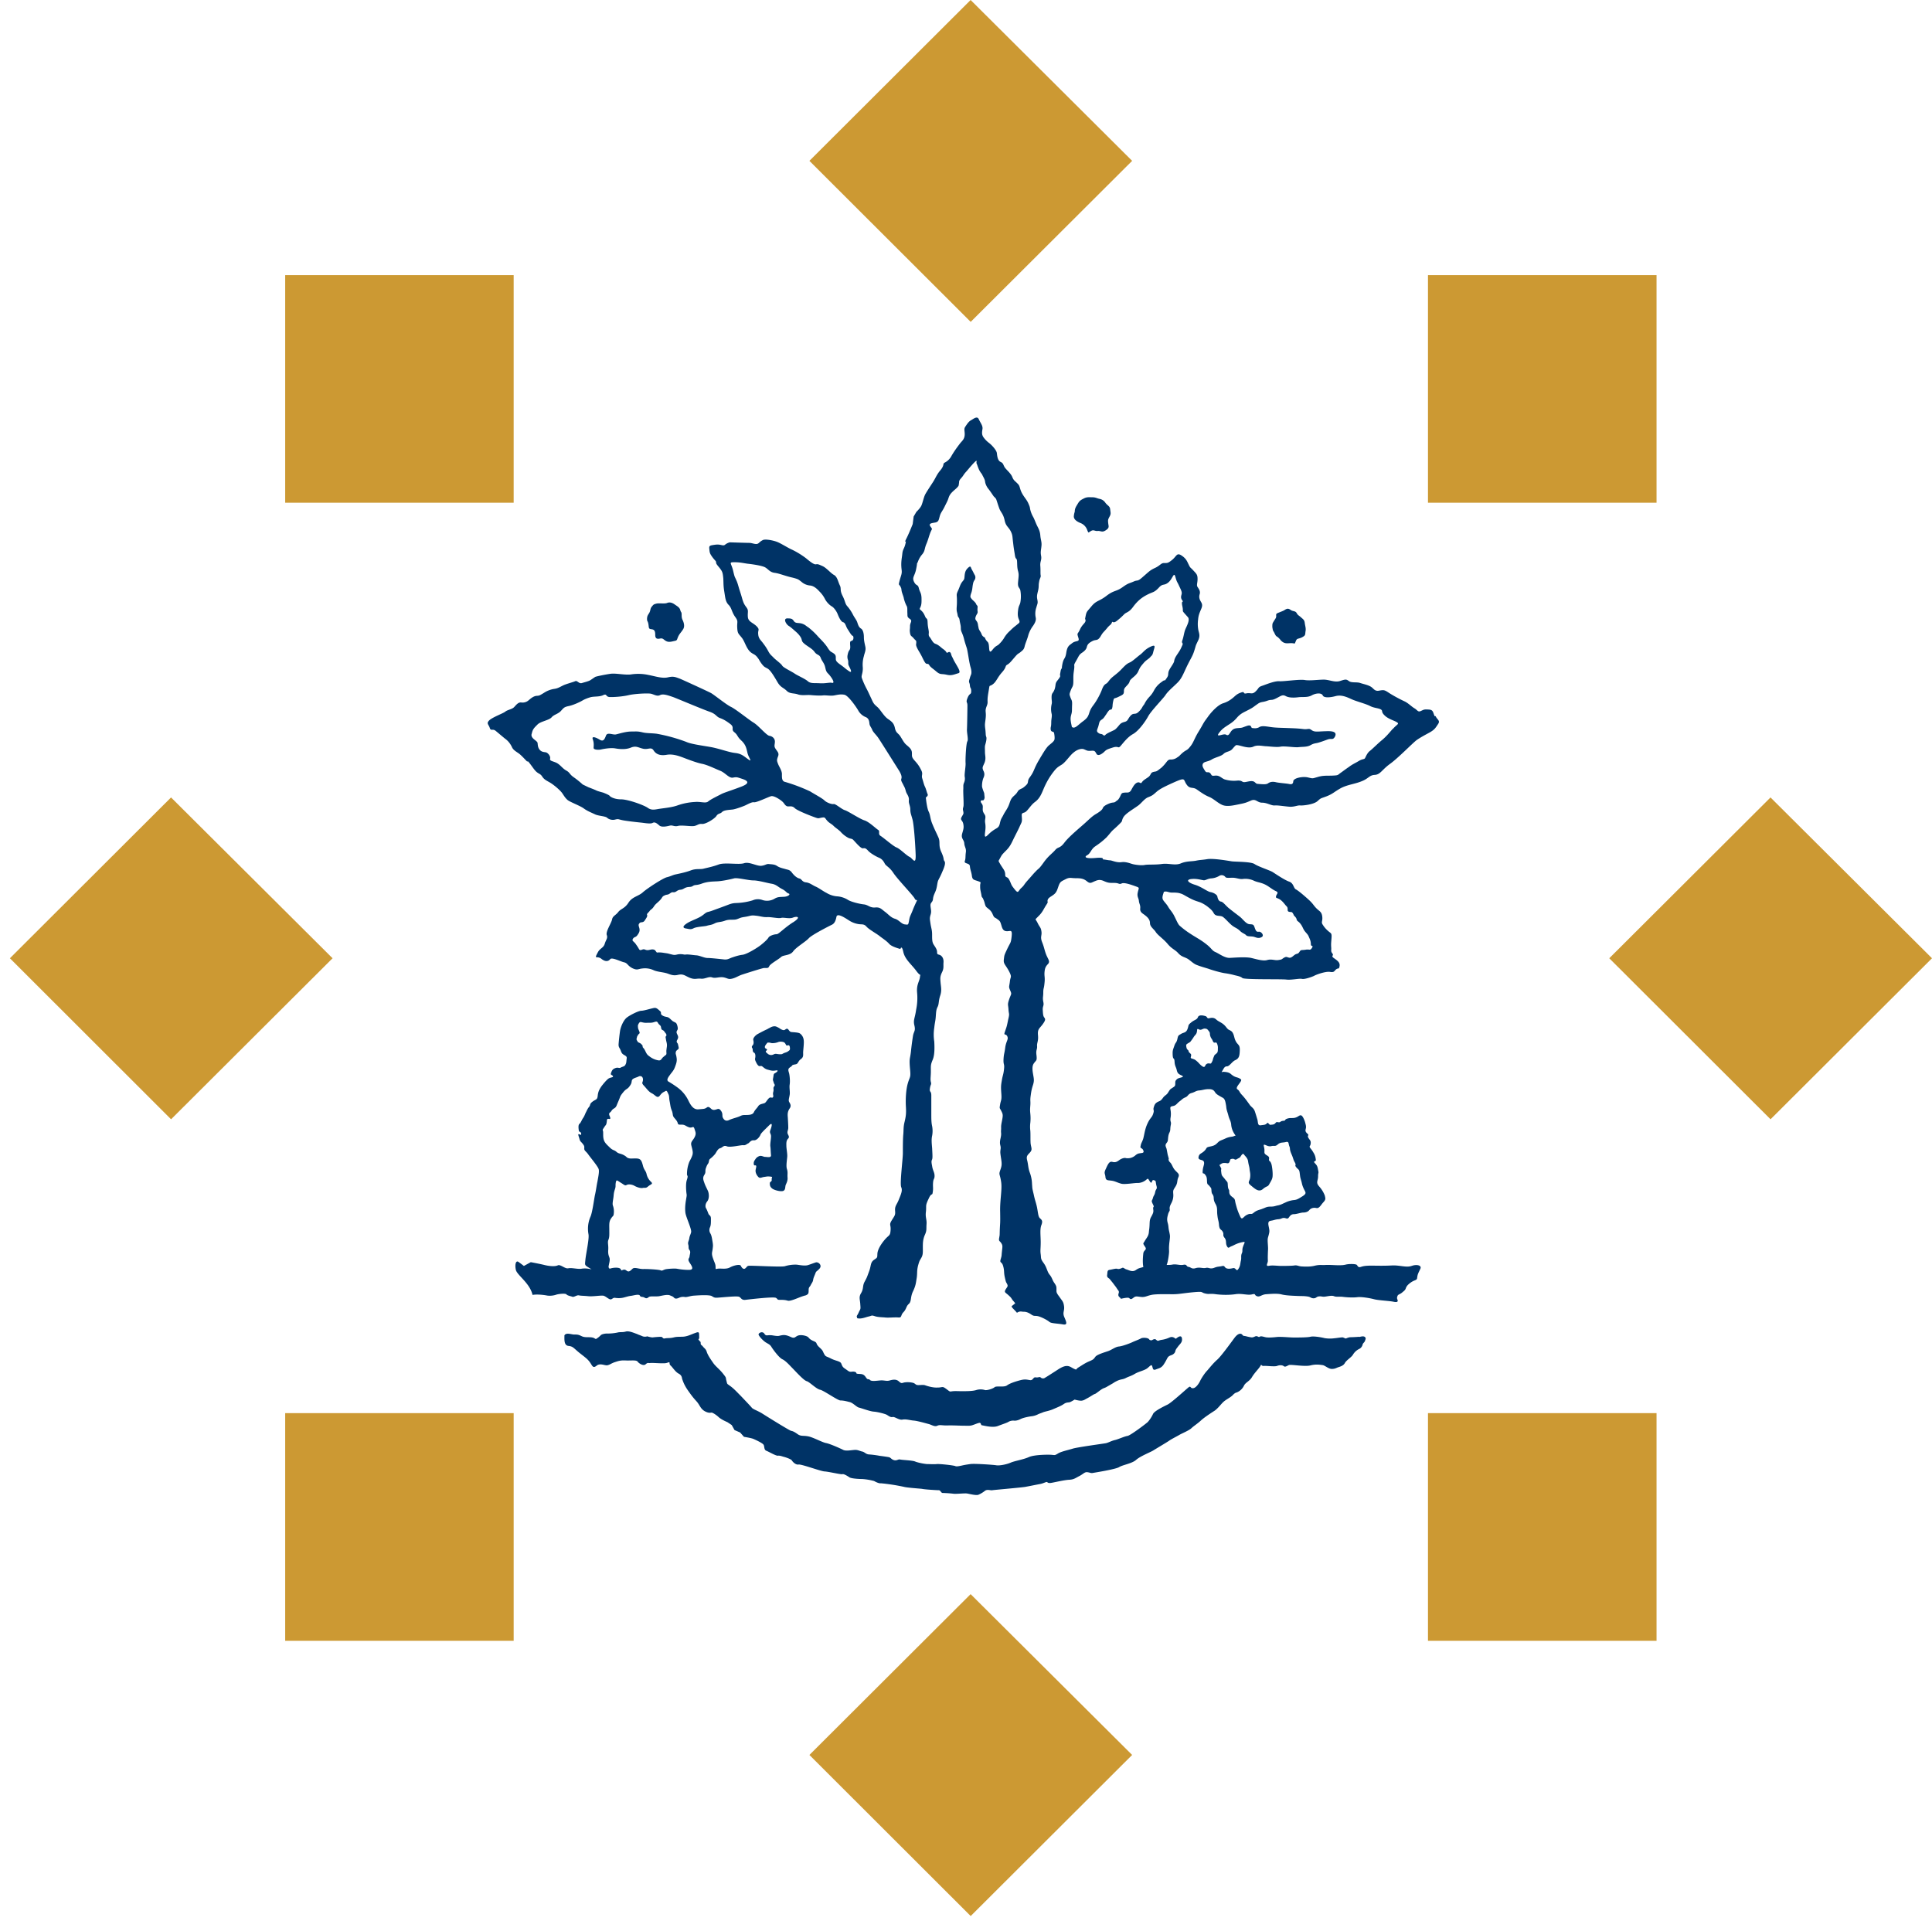 <?xml version="1.0" encoding="UTF-8" standalone="no"?>
<svg
   width="32.015"
   height="32"
   viewBox="0 0 56.026 56"
   version="1.1"
   id="svg495"
   xmlns="http://www.w3.org/2000/svg"
   xmlns:svg="http://www.w3.org/2000/svg">
  <defs
     id="defs499" />
  <rect
     width="100%"
     height="100%"
     fill="#ffffff"
     id="rect478"
     x="0"
     y="0" />
  <g
     id="tiu-figurative-mark">
    <g
       fill="none"
       fill-rule="evenodd"
       id="g492">
      <path
         d="m 39.408,38.776 c 0.052,-0.006 0.124,-0.037 0.173,0 0.043,0.04 0.012,0.073 0,0.12 -0.02,0.042 -0.06,0.062 -0.067,0.102 a 0.187,0.187 0 0 1 -0.097,0.124 0.421,0.421 0 0 0 -0.184,0.17 c -0.045,0.075 -0.194,0.16 -0.235,0.243 -0.047,0.08 -0.144,0.103 -0.204,0.123 -0.06,0.024 -0.09,0.044 -0.176,0.044 -0.092,0 -0.198,-0.102 -0.26,-0.11 -0.062,-0.007 -0.183,-0.035 -0.355,0.008 -0.166,0.043 -0.562,-0.033 -0.627,-0.01 -0.068,0.033 -0.11,0.063 -0.147,0.033 -0.038,-0.032 -0.118,-0.038 -0.195,-0.008 -0.07,0.028 -0.316,-0.008 -0.39,0 -0.073,0.008 -0.058,-0.072 -0.093,0 -0.04,0.074 -0.172,0.2 -0.244,0.323 -0.075,0.128 -0.196,0.157 -0.238,0.26 a 0.4,0.4 0 0 1 -0.198,0.184 c -0.038,0.013 -0.06,0.013 -0.132,0.09 -0.075,0.07 -0.194,0.12 -0.272,0.197 -0.073,0.072 -0.152,0.18 -0.24,0.242 -0.093,0.06 -0.298,0.192 -0.4,0.286 -0.105,0.097 -0.21,0.16 -0.283,0.23 -0.074,0.066 -0.274,0.147 -0.346,0.19 -0.074,0.044 -0.237,0.124 -0.308,0.177 -0.08,0.053 -0.363,0.22 -0.448,0.274 -0.08,0.05 -0.365,0.16 -0.49,0.267 -0.118,0.112 -0.394,0.148 -0.5,0.216 -0.106,0.064 -0.717,0.16 -0.77,0.17 -0.05,0.008 -0.08,-0.016 -0.155,-0.024 -0.074,-0.007 -0.112,0.052 -0.222,0.11 -0.113,0.056 -0.155,0.102 -0.297,0.11 -0.14,0.006 -0.382,0.065 -0.51,0.088 -0.124,0.023 -0.113,-0.023 -0.146,-0.023 -0.03,0 -0.11,0.046 -0.2,0.06 -0.087,0.016 -0.335,0.066 -0.413,0.08 -0.083,0.018 -0.926,0.09 -0.977,0.1 -0.05,0.003 -0.138,-0.035 -0.205,0.02 a 0.819,0.819 0 0 1 -0.185,0.11 c -0.07,0.027 -0.275,-0.03 -0.338,-0.038 -0.07,-0.007 -0.306,0.016 -0.366,0.01 A 3.483,3.483 0 0 0 27.338,43.3 c -0.053,0 -0.06,-0.08 -0.114,-0.08 -0.055,0 -0.4,-0.02 -0.49,-0.04 -0.087,-0.01 -0.446,-0.034 -0.522,-0.058 a 5.63,5.63 0 0 0 -0.665,-0.103 c -0.06,0.01 -0.158,-0.043 -0.2,-0.066 a 1.772,1.772 0 0 0 -0.333,-0.057 c -0.044,0 -0.335,-0.007 -0.39,-0.056 -0.06,-0.04 -0.158,-0.098 -0.195,-0.085 -0.04,0.014 -0.405,-0.075 -0.523,-0.08 -0.12,-0.01 -0.666,-0.214 -0.748,-0.2 -0.082,0.014 -0.166,-0.072 -0.194,-0.117 -0.025,-0.043 -0.196,-0.097 -0.23,-0.105 -0.03,-0.005 -0.115,-0.043 -0.175,-0.034 -0.06,0.006 -0.253,-0.11 -0.333,-0.142 -0.08,-0.028 -0.05,-0.136 -0.088,-0.182 -0.035,-0.046 -0.222,-0.134 -0.29,-0.163 -0.066,-0.028 -0.273,-0.06 -0.273,-0.06 l -0.112,-0.126 -0.162,-0.07 -0.082,-0.146 -0.126,-0.084 c 0,0 -0.16,-0.066 -0.243,-0.137 -0.08,-0.076 -0.183,-0.14 -0.215,-0.14 -0.03,0 -0.08,0.026 -0.206,-0.045 -0.125,-0.077 -0.135,-0.18 -0.238,-0.29 -0.1,-0.11 -0.146,-0.172 -0.26,-0.335 -0.108,-0.164 -0.13,-0.26 -0.144,-0.29 -0.015,-0.03 0,-0.115 -0.106,-0.17 -0.1,-0.052 -0.176,-0.185 -0.235,-0.236 -0.057,-0.05 0,-0.108 -0.064,-0.09 -0.07,0.026 -0.09,0.026 -0.188,0.026 -0.098,0 -0.28,-0.015 -0.34,-0.008 -0.056,0.008 -0.065,-0.024 -0.133,0.038 -0.065,0.056 -0.19,-0.025 -0.227,-0.074 -0.035,-0.056 -0.164,-0.033 -0.33,-0.037 -0.172,-0.01 -0.224,0.013 -0.335,0.048 -0.11,0.038 -0.14,0.075 -0.216,0.09 -0.073,0.015 -0.212,-0.073 -0.314,0.014 -0.107,0.086 -0.12,0 -0.195,-0.104 -0.072,-0.1 -0.147,-0.147 -0.31,-0.277 -0.162,-0.133 -0.176,-0.18 -0.308,-0.194 -0.136,-0.014 -0.118,-0.19 -0.118,-0.307 0.057,-0.09 0.195,-0.023 0.287,-0.023 0.087,0 0.113,0 0.203,0.043 0.088,0.045 0.155,0.03 0.273,0.037 0.12,0.008 0.127,0.06 0.157,0.046 a 0.614,0.614 0 0 0 0.13,-0.103 c 0.024,-0.032 0.12,-0.052 0.178,-0.052 a 1.4,1.4 0 0 0 0.314,-0.03 c 0.073,-0.02 0.138,0 0.236,-0.027 0.095,-0.03 0.267,0.052 0.327,0.07 0.057,0.028 0.072,0.028 0.146,0.06 0.074,0.037 0.15,0.008 0.15,0.008 0,0 0.124,0.038 0.168,0.03 0.045,-0.006 0.207,-0.02 0.244,-0.014 0.04,0.008 0.04,0.06 0.1,0.044 0.072,-0.016 0.146,0 0.262,-0.03 0.118,-0.03 0.246,-0.006 0.34,-0.03 0.1,-0.02 0.17,-0.06 0.29,-0.102 0.115,-0.045 0.097,0.008 0.103,0.112 0.007,0.102 -0.046,0.05 -0.007,0.102 0.036,0.052 0.05,0.03 0.05,0.086 0,0.062 0.02,0.04 0.067,0.1 0.044,0.056 0.082,0.064 0.11,0.155 0.027,0.083 0.094,0.188 0.172,0.298 0.07,0.113 0.19,0.192 0.3,0.333 0.112,0.14 0.068,0.102 0.098,0.205 0.028,0.11 0.007,0.075 0.118,0.158 0.11,0.08 0.205,0.19 0.288,0.27 0.08,0.085 0.297,0.31 0.33,0.354 0.04,0.046 0.16,0.082 0.29,0.16 0.134,0.086 0.807,0.504 0.85,0.51 0.048,0.008 0.097,0.03 0.194,0.1 0.095,0.062 0.146,0.033 0.285,0.057 0.142,0.02 0.415,0.175 0.533,0.197 0.12,0.022 0.427,0.162 0.502,0.2 0.076,0.036 0.217,0.007 0.317,0 0.094,-0.01 0.15,0.028 0.224,0.045 0.077,0.013 0.106,0.076 0.196,0.085 0.092,0.005 0.227,0.023 0.314,0.04 0.093,0.012 0.21,0.028 0.27,0.04 0.06,0.015 0.06,0.055 0.143,0.084 0.09,0.025 0.122,-0.03 0.182,-0.017 0.057,0.016 0.36,0.023 0.44,0.06 0.084,0.035 0.288,0.073 0.357,0.073 0.067,0 0.184,0.008 0.263,0 0.083,-0.01 0.488,0.036 0.538,0.057 0.037,0.02 0.122,0 0.19,-0.014 0.067,-0.016 0.15,-0.03 0.25,-0.044 0.11,-0.017 0.66,0.02 0.752,0.036 0.088,0.015 0.288,-0.022 0.41,-0.074 0.117,-0.053 0.368,-0.09 0.53,-0.162 0.16,-0.076 0.598,-0.076 0.68,-0.066 0.08,0.008 0.08,0.015 0.175,-0.044 0.097,-0.057 0.29,-0.095 0.432,-0.14 0.14,-0.04 0.87,-0.14 0.948,-0.154 0.07,-0.014 0.16,-0.067 0.255,-0.09 0.098,-0.02 0.287,-0.11 0.377,-0.122 0.09,-0.017 0.566,-0.378 0.59,-0.408 a 0.988,0.988 0 0 0 0.15,-0.233 c 0.047,-0.088 0.318,-0.218 0.42,-0.268 0.11,-0.053 0.52,-0.428 0.6,-0.493 0.08,-0.068 0.052,0.028 0.14,0.018 0.088,-0.006 0.177,-0.152 0.208,-0.22 0.03,-0.064 0.13,-0.22 0.2,-0.29 0.067,-0.076 0.17,-0.21 0.288,-0.314 0.12,-0.102 0.45,-0.565 0.512,-0.646 0.06,-0.077 0.125,-0.123 0.186,-0.105 0.054,0.028 0.032,0.055 0.094,0.06 0.058,0.008 0.067,0.017 0.14,0.03 0.076,0.015 0.09,0.02 0.163,-0.013 0.074,-0.037 0.103,0.034 0.138,0.006 0.04,-0.028 0.106,0 0.173,0.014 0.064,0.014 0.193,0.008 0.32,-0.006 0.125,-0.014 0.378,0.014 0.498,0.014 0.13,0 0.398,0 0.482,-0.022 0.088,-0.023 0.313,0.014 0.41,0.04 a 0.98,0.98 0 0 0 0.285,0.004 c 0.074,-0.005 0.233,-0.036 0.256,-0.022 0.035,0.017 0.075,0.03 0.075,0.03 0,0 0.083,-0.038 0.13,-0.038 0.042,0 0.2,-0.006 0.25,-0.014 z"
         fill="#003366"
         id="path480" />
      <path
         d="m 27.212,40.24 c -0.14,0.018 -0.328,-0.043 -0.386,-0.064 -0.054,-0.02 -0.155,0 -0.218,-0.006 -0.07,-0.007 -0.062,-0.053 -0.155,-0.07 a 0.655,0.655 0 0 0 -0.232,-0.005 c -0.065,0.016 -0.08,0.038 -0.153,-0.03 -0.075,-0.067 -0.163,-0.057 -0.26,-0.03 -0.097,0.03 -0.155,-0.005 -0.265,0 -0.112,0.007 -0.273,0.038 -0.317,-0.014 -0.046,-0.048 -0.052,0.022 -0.12,-0.08 -0.066,-0.102 -0.13,-0.088 -0.222,-0.096 -0.092,-0.006 -0.012,-0.034 -0.1,-0.06 -0.09,-0.02 -0.114,0.032 -0.205,-0.037 -0.086,-0.065 -0.13,-0.078 -0.16,-0.146 -0.033,-0.065 -0.008,-0.09 -0.157,-0.137 -0.142,-0.044 -0.154,-0.062 -0.232,-0.096 -0.08,-0.037 -0.09,-0.024 -0.136,-0.11 -0.046,-0.09 -0.023,-0.082 -0.14,-0.19 -0.12,-0.115 -0.028,-0.12 -0.17,-0.178 -0.138,-0.062 -0.118,-0.1 -0.176,-0.128 -0.058,-0.03 -0.194,-0.06 -0.278,-0.023 -0.08,0.036 -0.086,0.088 -0.196,0.036 -0.113,-0.05 -0.177,-0.066 -0.264,-0.05 -0.09,0.013 -0.068,0.036 -0.247,0.007 -0.174,-0.032 -0.2,0.037 -0.257,-0.052 -0.056,-0.085 -0.177,-0.022 -0.168,0.03 0.03,0.066 0.123,0.162 0.198,0.215 0.075,0.05 0.132,0.063 0.176,0.14 0.046,0.074 0.216,0.307 0.312,0.354 0.094,0.043 0.197,0.158 0.286,0.25 0.088,0.088 0.334,0.364 0.422,0.387 0.085,0.022 0.28,0.23 0.395,0.25 0.107,0.025 0.507,0.31 0.585,0.31 0.085,0 0.165,0.02 0.264,0.046 0.094,0.018 0.204,0.145 0.27,0.16 0.07,0.015 0.32,0.11 0.43,0.118 0.114,0.007 0.31,0.06 0.364,0.084 0.047,0.02 0.117,0.09 0.184,0.072 0.066,-0.014 0.185,0.095 0.287,0.075 0.104,-0.02 0.22,0.02 0.322,0.028 0.11,0.007 0.365,0.082 0.448,0.103 0.082,0.025 0.168,0.084 0.242,0.046 0.073,-0.036 0.153,0 0.308,-0.008 0.155,-0.004 0.342,0.008 0.448,0.008 0.104,0 0.17,0.01 0.25,-0.012 0.078,-0.024 0.158,-0.062 0.21,-0.07 0.06,-0.005 0.035,0.06 0.075,0.07 0.045,0.004 0.307,0.08 0.46,0.022 0.156,-0.06 0.276,-0.097 0.31,-0.122 a 0.287,0.287 0 0 1 0.15,-0.036 c 0.044,0.007 0.11,0 0.192,-0.04 0.08,-0.045 0.265,-0.08 0.34,-0.087 A 0.548,0.548 0 0 0 30.1,41.019 c 0.045,-0.023 0.098,-0.036 0.15,-0.06 0.052,-0.022 0.192,-0.042 0.31,-0.098 0.117,-0.05 0.222,-0.092 0.293,-0.144 0.075,-0.05 0.12,-0.037 0.17,-0.05 0.054,-0.02 0.14,-0.076 0.14,-0.076 0,0 0.152,0.044 0.217,0.03 0.066,-0.016 0.052,-0.016 0.172,-0.08 0.116,-0.065 0.16,-0.103 0.197,-0.112 0.036,-0.006 0.17,-0.132 0.256,-0.167 a 0.471,0.471 0 0 0 0.11,-0.052 l 0.144,-0.083 c 0.044,-0.023 0.032,-0.028 0.14,-0.08 0.112,-0.052 0.158,-0.035 0.245,-0.08 0.09,-0.046 0.164,-0.06 0.27,-0.125 0.115,-0.067 0.26,-0.09 0.353,-0.156 0.083,-0.067 0.124,-0.125 0.144,-0.067 0.023,0.062 0.016,0.132 0.104,0.1 0.09,-0.038 0.155,-0.038 0.225,-0.137 0.065,-0.095 0.088,-0.154 0.122,-0.21 0.042,-0.062 0.11,-0.062 0.15,-0.09 0.046,-0.03 0.066,-0.062 0.073,-0.103 0.01,-0.046 0.047,-0.083 0.087,-0.14 0.048,-0.06 0.096,-0.097 0.105,-0.168 0.005,-0.077 -0.015,-0.113 -0.05,-0.113 -0.04,0 -0.075,0.03 -0.105,0.05 -0.027,0.024 -0.02,0.024 -0.064,-0.006 -0.046,-0.028 -0.087,-0.036 -0.15,-0.008 a 0.794,0.794 0 0 1 -0.23,0.066 c -0.09,0.016 -0.092,0.05 -0.147,0 -0.048,-0.052 -0.125,0.01 -0.125,0.01 0,0 -0.06,0.013 -0.085,-0.03 -0.035,-0.046 -0.193,-0.052 -0.24,-0.02 -0.045,0.027 -0.172,0.073 -0.23,0.1 -0.057,0.03 -0.3,0.124 -0.405,0.132 -0.104,0.01 -0.206,0.097 -0.31,0.133 -0.104,0.036 -0.32,0.098 -0.37,0.163 -0.053,0.07 -0.053,0.08 -0.178,0.133 -0.127,0.053 -0.225,0.125 -0.312,0.177 -0.09,0.05 -0.03,0.088 -0.14,0.036 -0.11,-0.052 -0.18,-0.155 -0.453,0.024 -0.272,0.176 -0.33,0.212 -0.375,0.238 a 0.1,0.1 0 0 1 -0.13,-0.006 c -0.024,-0.03 -0.072,0.01 -0.145,-0.003 -0.073,-0.015 -0.073,0.094 -0.164,0.08 -0.088,-0.014 -0.143,-0.032 -0.27,0 -0.126,0.032 -0.31,0.088 -0.397,0.153 -0.086,0.063 -0.305,0.006 -0.36,0.052 -0.045,0.044 -0.24,0.104 -0.288,0.08 A 0.441,0.441 0 0 0 28.3,40.318 c -0.104,0.03 -0.28,0.03 -0.406,0.03 -0.125,0 -0.163,-0.006 -0.258,0 -0.1,0.01 -0.07,0.03 -0.185,-0.058 -0.122,-0.09 -0.1,-0.058 -0.238,-0.047 M 16.598,37.61 c 0.058,0.015 0.13,-0.058 0.195,-0.04 0.065,0.013 0.107,0.008 0.256,0.022 0.143,0.018 0.396,-0.032 0.462,-0.01 0.068,0.028 0.077,0.05 0.157,0.093 0.082,0.04 0.09,-0.05 0.175,-0.033 0.093,0.013 0.18,0.01 0.27,-0.017 0.094,-0.025 0.116,-0.033 0.18,-0.042 0.068,-0.005 0.236,-0.064 0.264,-0.005 0.023,0.05 0.072,0.022 0.13,0.054 0.057,0.036 0.085,0.02 0.128,-0.015 0.04,-0.034 0.22,-0.007 0.305,-0.025 0.08,-0.014 0.236,-0.057 0.31,-0.022 0.073,0.03 0.083,0.03 0.122,0.072 0.04,0.04 0.105,0.013 0.155,-0.01 a 0.274,0.274 0 0 1 0.156,-0.015 c 0.065,0.008 0.153,-0.034 0.26,-0.04 0.106,-0.007 0.45,-0.032 0.522,0.015 0.075,0.05 0.098,0.05 0.213,0.04 0.116,-0.007 0.515,-0.05 0.574,-0.022 0.058,0.022 0.063,0.096 0.173,0.09 0.103,-0.012 0.832,-0.1 0.897,-0.058 0.065,0.04 0.025,0.057 0.113,0.057 0.09,0 0.145,0 0.23,0.024 0.08,0.022 0.294,-0.082 0.417,-0.124 0.12,-0.04 0.098,-0.022 0.138,-0.048 0.044,-0.023 0.05,-0.05 0.05,-0.136 0,-0.093 0.032,-0.082 0.063,-0.15 0.033,-0.064 0.056,-0.08 0.067,-0.144 0.01,-0.067 0.038,-0.116 0.065,-0.188 0.025,-0.075 0.04,-0.05 0.125,-0.145 0.078,-0.1 -0.044,-0.198 -0.116,-0.174 -0.074,0.024 -0.118,0.043 -0.213,0.074 -0.096,0.035 -0.25,0 -0.34,-0.01 a 1.039,1.039 0 0 0 -0.34,0.045 c -0.106,0.032 -1.013,-0.027 -1.062,-0.01 -0.048,0.015 -0.038,0.035 -0.088,0.074 -0.05,0.04 -0.103,-0.02 -0.128,-0.076 -0.025,-0.055 -0.215,-0.01 -0.32,0.05 -0.108,0.055 -0.244,0.025 -0.328,0.032 -0.084,0.006 -0.084,0.04 -0.084,-0.046 0,-0.09 -0.03,-0.12 -0.076,-0.256 -0.05,-0.14 -0.02,-0.173 -0.01,-0.262 0.01,-0.088 0.016,-0.097 0,-0.203 -0.018,-0.106 -0.026,-0.185 -0.064,-0.252 a 0.188,0.188 0 0 1 -0.01,-0.183 c 0.025,-0.06 0.025,-0.126 0.025,-0.242 0,-0.11 -0.05,-0.088 -0.074,-0.152 -0.025,-0.065 -0.04,-0.106 -0.063,-0.147 -0.03,-0.04 -0.034,-0.13 0.032,-0.21 0.064,-0.084 0.05,-0.236 0.014,-0.31 -0.034,-0.076 -0.075,-0.146 -0.104,-0.237 -0.033,-0.09 -0.046,-0.146 0.01,-0.228 0.048,-0.08 0.003,-0.104 0.048,-0.21 0.038,-0.106 0.052,-0.084 0.073,-0.147 0.015,-0.065 0.008,-0.075 0.05,-0.107 a 0.923,0.923 0 0 0 0.137,-0.134 c 0.046,-0.07 0.08,-0.15 0.147,-0.167 0.065,-0.014 0.096,-0.097 0.194,-0.053 0.103,0.04 0.412,-0.044 0.477,-0.033 0.065,0.007 0.095,-0.034 0.137,-0.052 0.04,-0.015 0.073,-0.097 0.163,-0.09 0.09,0.01 0.18,-0.113 0.195,-0.16 0.017,-0.05 0.117,-0.14 0.247,-0.27 0.13,-0.13 0.07,0.058 0.04,0.136 -0.032,0.084 0.02,0.096 0.02,0.176 0,0.08 -0.03,0.227 -0.02,0.294 0.01,0.062 0.01,0.177 0.02,0.258 0.002,0.08 -0.11,0.047 -0.167,0.047 -0.058,0 -0.11,-0.05 -0.183,-0.02 -0.074,0.035 -0.086,0.06 -0.13,0.127 -0.04,0.067 -0.016,0.145 0,0.14 0.073,-0.015 0.052,0.04 0.036,0.114 -0.016,0.07 0.01,0.145 0.066,0.21 0.056,0.067 0.097,0.02 0.178,0.01 0.08,-0.01 0.09,-0.02 0.18,-0.01 0.09,0.01 0.03,0.024 0.04,0.09 0.008,0.065 -0.055,0.048 -0.055,0.105 0,0.057 0.006,0.098 0.063,0.147 0.058,0.05 0.237,0.098 0.318,0.076 0.083,-0.026 0.056,-0.125 0.083,-0.184 0.024,-0.053 0.058,-0.12 0.05,-0.21 -0.008,-0.09 0.014,-0.146 -0.018,-0.244 -0.033,-0.098 0.01,-0.303 0.01,-0.382 0,-0.083 -0.026,-0.22 -0.026,-0.286 0,-0.062 -0.01,-0.153 0.048,-0.21 0.06,-0.06 -0.006,-0.106 -0.015,-0.164 -0.008,-0.057 0.022,-0.09 0.022,-0.155 0,-0.066 -0.008,-0.21 -0.014,-0.31 -0.01,-0.097 0,-0.17 0.055,-0.25 0.057,-0.083 0.01,-0.14 -0.016,-0.19 -0.025,-0.047 0,-0.104 0.016,-0.204 0.015,-0.09 -0.016,-0.2 0,-0.3 0.015,-0.098 0,-0.236 -0.01,-0.29 -0.007,-0.058 -0.04,-0.11 -0.024,-0.158 0.016,-0.047 0.082,-0.064 0.1,-0.096 0.017,-0.033 0.08,-0.033 0.114,-0.043 0.068,-0.014 0.062,-0.09 0.142,-0.147 0.082,-0.058 0.068,-0.116 0.068,-0.19 0,-0.073 0.033,-0.286 0.015,-0.376 A 0.27,0.27 0 0 0 23.207,29.98 c -0.04,-0.033 -0.132,-0.037 -0.193,-0.043 -0.07,-0.006 -0.092,0.002 -0.133,-0.052 -0.04,-0.06 -0.065,-0.06 -0.108,-0.027 -0.04,0.035 -0.084,0.013 -0.13,-0.01 -0.04,-0.024 -0.03,-0.027 -0.114,-0.066 -0.08,-0.042 -0.167,0.003 -0.215,0.032 -0.047,0.02 -0.03,0.02 -0.102,0.052 -0.075,0.035 -0.133,0.066 -0.223,0.114 -0.09,0.046 -0.162,0.136 -0.143,0.19 0.012,0.058 0.014,0.113 -0.025,0.153 -0.044,0.042 0.006,0.092 0.006,0.092 0,0 -0.006,0.094 0.033,0.112 0.043,0.014 0.05,0.082 0.043,0.14 -0.01,0.057 -0.02,0.062 0.043,0.18 0.067,0.11 0.09,0.062 0.133,0.07 0.04,0.008 0.083,0.08 0.18,0.105 0.096,0.024 0.132,0.043 0.238,0.024 0.105,-0.016 0.03,0.05 -0.016,0.074 -0.05,0.027 -0.042,0.032 -0.057,0.124 -0.015,0.088 -0.015,0.064 0.01,0.142 0.022,0.085 0.056,0.066 0.013,0.126 -0.038,0.054 0,0.06 -0.022,0.153 -0.025,0.086 0.016,0.11 -0.008,0.154 -0.024,0.04 -0.06,-0.01 -0.106,0.022 -0.05,0.034 -0.094,0.125 -0.13,0.147 -0.043,0.026 -0.15,0.026 -0.19,0.09 -0.043,0.067 -0.096,0.108 -0.13,0.18 -0.033,0.074 -0.138,0.08 -0.236,0.08 -0.098,0 -0.107,0.007 -0.18,0.04 -0.075,0.034 -0.22,0.065 -0.31,0.11 -0.09,0.038 -0.14,-0.01 -0.17,-0.067 -0.034,-0.06 0.006,-0.11 -0.05,-0.195 -0.06,-0.09 -0.09,-0.065 -0.15,-0.047 -0.057,0.015 -0.072,0.015 -0.113,0 -0.04,-0.018 -0.09,-0.107 -0.153,-0.06 -0.067,0.048 -0.092,0.04 -0.238,0.054 -0.148,0.017 -0.23,-0.11 -0.303,-0.264 A 1.005,1.005 0 0 0 19.655,31.546 3.09,3.09 0 0 0 19.388,31.37 c -0.09,-0.048 0.025,-0.17 0.06,-0.223 0.046,-0.06 0.093,-0.108 0.126,-0.202 0.032,-0.086 0.065,-0.167 0.046,-0.272 -0.014,-0.104 -0.034,-0.096 -0.022,-0.158 0.008,-0.052 0.04,-0.052 0.08,-0.1 0.012,-0.02 -0.008,-0.08 -0.02,-0.138 -0.005,-0.024 -0.06,-0.05 -0.02,-0.116 0.04,-0.07 0.033,-0.098 0,-0.165 -0.032,-0.066 -0.018,-0.082 0.01,-0.132 0.023,-0.045 -0.018,-0.172 -0.042,-0.193 -0.025,-0.024 -0.088,-0.04 -0.12,-0.075 -0.038,-0.03 -0.074,-0.08 -0.133,-0.098 -0.057,-0.014 -0.098,-0.014 -0.157,-0.056 -0.057,-0.042 0,-0.073 -0.057,-0.12 -0.057,-0.05 -0.1,-0.097 -0.16,-0.09 -0.07,0.006 -0.297,0.082 -0.38,0.082 -0.08,0 -0.32,0.12 -0.418,0.195 -0.1,0.074 -0.184,0.274 -0.202,0.4 a 6.477,6.477 0 0 0 -0.04,0.366 c -0.008,0.103 0.032,0.11 0.064,0.2 0.032,0.092 0.06,0.1 0.123,0.138 0.066,0.04 0.048,0.067 0.042,0.13 -0.006,0.065 -0.006,0.092 -0.034,0.14 -0.025,0.05 -0.08,0.05 -0.13,0.077 -0.046,0.035 -0.082,-0.017 -0.165,0.02 -0.08,0.03 -0.095,0.072 -0.12,0.14 -0.025,0.065 0.034,0.048 0.054,0.09 0.027,0.04 -0.07,0.033 -0.125,0.07 -0.06,0.04 -0.166,0.17 -0.21,0.23 -0.036,0.055 -0.09,0.128 -0.104,0.26 -0.013,0.133 -0.047,0.105 -0.147,0.177 -0.1,0.074 -0.057,0.1 -0.105,0.156 -0.048,0.057 -0.067,0.114 -0.09,0.155 -0.022,0.04 -0.04,0.103 -0.08,0.163 -0.043,0.057 -0.065,0.137 -0.107,0.172 -0.04,0.03 -0.03,0.12 -0.022,0.183 0.005,0.07 0.065,0.037 0.07,0.102 0.005,0.063 -0.022,0.025 -0.065,0.016 -0.042,-0.01 0,0.07 0.018,0.146 0.018,0.072 0.048,0.072 0.097,0.14 0.05,0.063 0.04,0.078 0.04,0.137 0,0.058 0.058,0.08 0.115,0.163 0.058,0.084 0.284,0.352 0.303,0.43 0.023,0.075 -0.02,0.258 -0.035,0.355 -0.023,0.096 -0.042,0.265 -0.074,0.397 -0.027,0.132 -0.077,0.52 -0.132,0.632 a 0.881,0.881 0 0 0 -0.055,0.5 c 0.026,0.13 -0.066,0.53 -0.088,0.73 -0.017,0.194 -0.04,0.153 0.177,0.29 -0.076,-0.017 -0.178,-0.038 -0.297,-0.017 -0.112,0.016 -0.28,-0.036 -0.38,-0.013 -0.097,0.018 -0.227,-0.124 -0.303,-0.085 -0.08,0.038 -0.252,0.025 -0.41,-0.017 -0.155,-0.036 -0.372,-0.076 -0.372,-0.076 l -0.2,0.11 c 0,0 -0.072,-0.057 -0.152,-0.114 -0.078,-0.062 -0.117,0.07 -0.08,0.23 0.038,0.154 0.407,0.383 0.483,0.724 0.13,-0.025 0.332,0 0.422,0.018 0.09,0.014 0.196,0 0.267,-0.026 0.074,-0.023 0.27,-0.043 0.295,-0.007 0.027,0.033 0.107,0.047 0.163,0.065 m 5.847,-7.026 c -0.066,0.028 -0.105,0.024 -0.166,-0.01 -0.03,-0.035 -0.08,-0.056 -0.06,-0.085 0.027,-0.032 0.058,-0.044 -0.002,-0.073 -0.043,-0.024 -0.032,-0.066 -0.007,-0.104 0.063,-0.086 0.054,-0.07 0.098,-0.07 0.046,0 0.046,0.016 0.102,0.016 a 0.457,0.457 0 0 0 0.178,-0.036 0.26,0.26 0 0 1 0.158,0.012 c 0.06,0.043 0.047,0.108 0.098,0.09 0.043,-0.017 0.065,0.005 0.07,0.064 0.006,0.06 0,0.07 -0.044,0.1 -0.038,0.028 -0.04,0.028 -0.118,0.054 -0.08,0.035 -0.05,0.038 -0.126,0.038 -0.08,0 -0.117,-0.028 -0.18,0.002 m -3.973,-0.465 c 0.01,-0.06 0.01,-0.05 0.042,-0.103 0.034,-0.048 0.055,-0.027 0.034,-0.092 -0.025,-0.064 -0.035,-0.072 -0.04,-0.117 -0.002,-0.048 -0.01,-0.054 0.015,-0.105 0.028,-0.048 0.04,-0.06 0.08,-0.052 0.05,0.01 0.09,0.024 0.162,0.02 0.078,-0.005 0.127,0.008 0.21,-0.02 0.08,-0.027 0.09,-0.017 0.118,0.032 0.028,0.05 0.067,0.055 0.08,0.102 0.01,0.045 0.004,0.077 0.05,0.098 0.044,0.017 0.06,0.064 0.084,0.087 0.016,0.02 0.04,0.058 0.016,0.086 -0.023,0.023 -0.014,0.032 -0.004,0.095 0.007,0.067 0.037,0.12 0.027,0.205 -0.01,0.085 -0.02,0.117 -0.013,0.186 0.002,0.067 -0.01,0.048 -0.08,0.112 -0.072,0.052 -0.066,0.127 -0.168,0.103 a 0.554,0.554 0 0 1 -0.23,-0.102 c -0.08,-0.056 -0.088,-0.074 -0.12,-0.135 -0.03,-0.062 -0.044,-0.092 -0.076,-0.125 -0.032,-0.032 0,-0.046 -0.032,-0.08 -0.033,-0.038 -0.033,-0.044 -0.12,-0.083 -0.025,-0.053 -0.045,-0.053 -0.04,-0.11 m -0.935,2.573 c 0.04,-0.066 0.052,-0.05 0.065,-0.12 0.017,-0.074 -0.006,-0.13 0.067,-0.118 0.07,0.02 0.03,-0.06 0.025,-0.076 -0.048,-0.106 0.013,-0.095 0.046,-0.15 0.06,-0.095 0.105,-0.06 0.15,-0.154 0.038,-0.097 0.064,-0.148 0.088,-0.212 0.026,-0.065 0.018,-0.07 0.107,-0.18 0.09,-0.11 0.114,-0.08 0.18,-0.168 0.066,-0.092 0.056,-0.1 0.07,-0.173 0.02,-0.07 0.14,-0.083 0.196,-0.116 0.062,-0.03 0.127,0 0.127,0.09 0,0.09 -0.058,0.082 0.023,0.172 0.082,0.085 0.138,0.18 0.237,0.227 0.098,0.048 0.155,0.163 0.23,0.064 0.072,-0.097 0.108,-0.097 0.156,-0.127 0.047,-0.032 0.056,0.016 0.09,0.083 0.032,0.063 0.016,0.12 0.04,0.225 0.02,0.107 0.02,0.164 0.066,0.27 0.036,0.107 0.006,0.13 0.073,0.204 0.063,0.073 0.08,0.097 0.096,0.154 0.013,0.056 0.094,0.024 0.165,0.04 0.064,0.016 0.08,0.047 0.17,0.075 0.09,0.023 0.113,-0.06 0.147,0.04 0.03,0.097 0.056,0.133 0.008,0.236 -0.05,0.105 -0.125,0.136 -0.1,0.242 0.026,0.11 0.058,0.196 0.034,0.278 -0.024,0.083 -0.065,0.145 -0.095,0.21 a 0.974,0.974 0 0 0 -0.064,0.367 c 0.018,0.05 0.033,0.032 -0.005,0.154 -0.04,0.122 -0.015,0.353 -0.008,0.4 0.01,0.048 0,0.075 -0.015,0.173 -0.018,0.097 -0.035,0.242 -0.018,0.375 0.017,0.13 0.186,0.477 0.166,0.565 -0.02,0.08 -0.044,0.104 -0.053,0.174 -0.01,0.072 -0.05,0.114 -0.03,0.184 0.02,0.066 -0.006,0.112 0.036,0.16 0.04,0.05 0.01,0.113 0.002,0.177 -0.003,0.07 -0.07,0.07 -0.003,0.18 0.066,0.104 0.15,0.217 -0.018,0.217 -0.168,0 -0.297,-0.025 -0.35,-0.034 -0.05,-0.01 -0.246,0 -0.324,0.016 -0.08,0.02 -0.096,0.055 -0.147,0.03 -0.058,-0.022 -0.364,-0.04 -0.493,-0.037 -0.122,0.006 -0.255,-0.063 -0.318,-0.01 -0.058,0.054 -0.103,0.11 -0.17,0.06 -0.065,-0.055 -0.1,-0.026 -0.14,-0.014 -0.042,0.018 0.002,-0.01 -0.054,-0.052 -0.063,-0.04 -0.222,-0.02 -0.273,0 -0.054,0.015 -0.05,-0.025 -0.06,-0.044 0.01,-0.09 0.046,-0.18 0.03,-0.256 -0.02,-0.07 -0.05,-0.105 -0.038,-0.25 0.007,-0.148 -0.028,-0.207 0.007,-0.288 0.03,-0.078 0.023,-0.16 0.023,-0.29 0,-0.13 -0.013,-0.23 0.05,-0.32 0.056,-0.09 0.072,-0.058 0.08,-0.145 a 0.51,0.51 0 0 0 -0.024,-0.228 c -0.025,-0.056 0.01,-0.185 0.017,-0.267 0.008,-0.083 0.008,-0.108 0.038,-0.204 0.034,-0.098 0.012,-0.098 0.026,-0.193 0.02,-0.1 0.03,-0.076 0.134,-0.01 0.107,0.062 0.13,0.105 0.184,0.072 0.06,-0.03 0.166,-0.01 0.227,0.027 0.053,0.03 0.168,0.077 0.242,0.06 0.072,-0.013 0.083,0.017 0.154,-0.046 0.076,-0.064 0.15,-0.064 0.084,-0.13 a 0.43,0.43 0 0 1 -0.132,-0.23 C 18.727,33.952 18.676,33.934 18.644,33.805 18.609,33.675 18.586,33.61 18.48,33.6 c -0.106,-0.008 -0.185,0.01 -0.244,-0.008 -0.062,-0.012 -0.07,-0.05 -0.125,-0.078 -0.054,-0.034 -0.092,-0.043 -0.16,-0.064 -0.076,-0.026 -0.07,-0.058 -0.15,-0.09 -0.08,-0.032 -0.106,-0.07 -0.18,-0.14 -0.073,-0.073 -0.107,-0.12 -0.123,-0.212 -0.013,-0.088 0,-0.17 -0.013,-0.21 -0.018,-0.04 0,-0.045 0.037,-0.107 M 18.896,18.25 c 0.092,0.01 0.105,0.07 0.105,0.166 0,0.092 0.04,0.125 0.133,0.105 0.095,-0.022 0.104,0.03 0.18,0.07 0.072,0.04 0.142,0.023 0.237,0 0.093,-0.017 0.073,-0.03 0.113,-0.122 0.042,-0.094 0.095,-0.134 0.146,-0.22 0.052,-0.08 0.02,-0.183 0,-0.233 -0.023,-0.056 -0.043,-0.074 -0.043,-0.18 0,-0.103 -0.02,-0.062 -0.04,-0.144 -0.022,-0.08 -0.095,-0.113 -0.165,-0.164 -0.073,-0.052 -0.15,-0.07 -0.218,-0.04 -0.074,0.028 -0.22,0 -0.304,0.017 -0.084,0.023 -0.084,0.023 -0.135,0.084 -0.054,0.063 -0.035,0.104 -0.072,0.177 -0.04,0.072 -0.066,0.084 -0.07,0.185 0.004,0.092 0.016,0.033 0.04,0.148 0.017,0.11 0,0.144 0.093,0.15"
         fill="#003366"
         id="path482" />
      <path
         d="m 15.31,22.08 c 0.084,0.085 0.18,0.255 0.255,0.312 0.073,0.06 0.108,0.05 0.16,0.132 0.054,0.082 0.118,0.112 0.22,0.17 0.104,0.06 0.29,0.214 0.357,0.307 0.067,0.1 0.088,0.137 0.147,0.192 0.06,0.062 0.372,0.173 0.48,0.254 0.11,0.08 0.214,0.117 0.32,0.168 0.1,0.052 0.31,0.052 0.36,0.105 0.053,0.048 0.15,0.073 0.236,0.048 0.087,-0.02 0.08,-0.008 0.176,0.013 0.097,0.026 0.46,0.066 0.564,0.076 0.103,0.01 0.273,0.045 0.34,0.01 0.065,-0.038 0.124,0.013 0.193,0.072 0.064,0.06 0.213,0.03 0.303,0.007 0.087,-0.022 0.132,0.037 0.24,0.008 0.114,-0.03 0.386,0.024 0.483,0 0.095,-0.024 0.117,-0.068 0.22,-0.057 0.106,0.005 0.357,-0.15 0.41,-0.23 0.05,-0.082 0.11,-0.058 0.166,-0.117 0.06,-0.06 0.217,-0.06 0.314,-0.073 0.093,-0.015 0.28,-0.085 0.344,-0.112 0.07,-0.03 0.202,-0.11 0.266,-0.097 0.068,0.014 0.416,-0.154 0.496,-0.176 0.082,-0.023 0.267,0.1 0.328,0.156 0.058,0.052 0.066,0.1 0.124,0.13 0.057,0.032 0.147,-0.03 0.235,0.06 0.09,0.087 0.59,0.273 0.644,0.287 0.052,0.016 0.064,0 0.152,-0.014 0.09,-0.014 0.076,0.015 0.143,0.09 0.063,0.072 0.116,0.085 0.18,0.145 0.055,0.06 0.17,0.127 0.224,0.193 a 0.813,0.813 0 0 0 0.216,0.164 c 0.066,0.03 0.103,0.013 0.146,0.065 0.047,0.047 0.208,0.242 0.268,0.235 0.062,-0.007 0.082,-0.007 0.15,0.065 0.065,0.076 0.23,0.17 0.315,0.206 0.09,0.036 0.136,0.1 0.174,0.176 0.04,0.07 0.135,0.097 0.25,0.27 0.112,0.173 0.575,0.654 0.615,0.738 0.037,0.085 0.09,0.012 0.06,0.075 -0.026,0.058 -0.06,0.12 -0.122,0.28 -0.065,0.162 -0.077,0.15 -0.1,0.287 -0.025,0.134 -0.025,0.12 -0.123,0.11 -0.1,-0.013 -0.165,-0.125 -0.283,-0.163 -0.123,-0.033 -0.196,-0.134 -0.298,-0.207 -0.1,-0.075 -0.136,-0.135 -0.286,-0.12 -0.147,0.01 -0.196,-0.077 -0.32,-0.09 -0.12,-0.012 -0.382,-0.075 -0.468,-0.135 a 0.687,0.687 0 0 0 -0.324,-0.1 0.704,0.704 0 0 1 -0.294,-0.1 c -0.078,-0.036 -0.226,-0.146 -0.313,-0.182 -0.09,-0.038 -0.17,-0.112 -0.286,-0.123 -0.108,-0.013 -0.12,-0.097 -0.18,-0.11 -0.066,-0.014 -0.138,-0.066 -0.213,-0.16 -0.07,-0.1 -0.12,-0.09 -0.198,-0.115 -0.075,-0.022 -0.16,-0.037 -0.237,-0.086 -0.07,-0.05 -0.144,-0.05 -0.23,-0.058 -0.09,-0.013 -0.1,0.034 -0.236,0.05 -0.14,0.007 -0.347,-0.125 -0.497,-0.075 -0.147,0.048 -0.554,-0.027 -0.728,0.034 -0.173,0.065 -0.343,0.098 -0.446,0.124 -0.097,0.026 -0.21,-0.01 -0.37,0.05 -0.162,0.062 -0.37,0.1 -0.47,0.123 -0.097,0.03 -0.114,0.047 -0.222,0.075 -0.112,0.024 -0.585,0.332 -0.705,0.443 -0.124,0.11 -0.3,0.123 -0.41,0.295 -0.11,0.173 -0.22,0.173 -0.296,0.27 -0.075,0.1 -0.164,0.114 -0.18,0.22 -0.027,0.115 -0.188,0.348 -0.153,0.448 0.035,0.096 -0.025,0.135 -0.06,0.257 -0.04,0.122 -0.134,0.124 -0.197,0.24 -0.124,0.234 -0.03,0.093 0.096,0.19 0.126,0.102 0.212,0.075 0.26,0.013 0.053,-0.06 0.284,0.062 0.396,0.09 0.11,0.022 0.1,0.095 0.243,0.17 0.15,0.073 0.17,0.022 0.283,0.012 a 0.594,0.594 0 0 1 0.326,0.043 c 0.1,0.05 0.26,0.06 0.358,0.086 0.098,0.02 0.196,0.094 0.356,0.055 0.162,-0.037 0.2,0.024 0.347,0.085 0.153,0.06 0.198,0.012 0.32,0.025 0.123,0.014 0.225,-0.07 0.323,-0.038 0.1,0.038 0.21,-0.023 0.338,0 0.12,0.025 0.132,0.064 0.242,0.038 0.113,-0.025 0.19,-0.086 0.3,-0.12 0.11,-0.037 0.556,-0.178 0.62,-0.188 0.06,-0.01 0.13,0.023 0.158,-0.05 0.026,-0.07 0.286,-0.21 0.345,-0.27 0.063,-0.063 0.258,-0.038 0.348,-0.16 0.085,-0.122 0.366,-0.284 0.455,-0.383 0.085,-0.098 0.592,-0.355 0.67,-0.393 0.073,-0.035 0.11,-0.108 0.133,-0.23 0.026,-0.127 0.27,0.047 0.373,0.11 a 0.684,0.684 0 0 0 0.245,0.097 c 0.11,0.024 0.173,-0.012 0.25,0.074 0.07,0.085 0.32,0.22 0.393,0.285 0.077,0.06 0.196,0.135 0.27,0.22 0.077,0.087 0.324,0.147 0.324,0.147 0,0 0.037,-0.134 0.084,0.086 0.05,0.222 0.238,0.358 0.383,0.558 0.147,0.194 0.114,0.033 0.1,0.17 -0.017,0.135 -0.1,0.21 -0.084,0.44 a 1.67,1.67 0 0 1 -0.027,0.507 c -0.036,0.257 -0.09,0.298 -0.05,0.458 0.037,0.16 -0.014,0.16 -0.04,0.293 a 7.913,7.913 0 0 0 -0.06,0.458 c -0.027,0.237 -0.053,0.185 -0.03,0.475 0.03,0.296 0.003,0.238 -0.057,0.437 -0.06,0.196 -0.072,0.49 -0.06,0.687 0.012,0.2 0,0.284 -0.038,0.445 -0.04,0.16 -0.024,0.246 -0.04,0.393 -0.01,0.15 -0.01,0.346 -0.01,0.517 0,0.176 -0.093,0.883 -0.047,0.985 0.045,0.1 -0.013,0.217 -0.072,0.364 -0.055,0.142 -0.115,0.175 -0.107,0.31 0.012,0.135 -0.004,0.138 -0.095,0.284 -0.088,0.143 -0.023,0.122 -0.035,0.287 -0.01,0.17 -0.045,0.137 -0.154,0.26 -0.113,0.128 -0.216,0.29 -0.228,0.414 -0.008,0.125 0.012,0.114 -0.102,0.19 -0.11,0.08 -0.073,0.167 -0.146,0.35 -0.066,0.18 -0.055,0.154 -0.12,0.277 -0.07,0.124 -0.026,0.192 -0.1,0.327 -0.082,0.13 -0.034,0.188 -0.028,0.346 0.014,0.157 0,0.112 -0.052,0.236 -0.06,0.124 -0.06,0.066 -0.037,0.155 0.116,0.03 0.24,-0.03 0.332,-0.05 0.093,-0.02 0.074,-0.042 0.167,-0.013 0.09,0.033 0.207,0.033 0.297,0.04 0.098,0.015 0.263,-0.007 0.384,0 0.127,0.015 0.068,-0.057 0.158,-0.15 0.092,-0.095 0.076,-0.17 0.155,-0.24 0.086,-0.074 0.04,-0.188 0.122,-0.362 0.085,-0.177 0.085,-0.25 0.11,-0.396 0.02,-0.145 0,-0.196 0.038,-0.353 0.043,-0.154 0.043,-0.134 0.093,-0.225 0.056,-0.093 0.046,-0.18 0.046,-0.302 0,-0.122 0,-0.227 0.057,-0.362 0.062,-0.135 0.04,-0.164 0.05,-0.31 0.012,-0.15 -0.04,-0.196 -0.017,-0.37 0.018,-0.18 -0.024,-0.16 0.074,-0.364 0.093,-0.21 0.106,-0.075 0.123,-0.196 0.02,-0.125 0,-0.157 0.01,-0.282 0.01,-0.123 0.043,-0.093 0.043,-0.195 0,-0.102 -0.053,-0.157 -0.07,-0.28 -0.024,-0.123 -0.024,-0.147 0,-0.198 0.017,-0.05 0.007,-0.162 0,-0.32 -0.013,-0.154 -0.024,-0.257 0,-0.366 a 0.747,0.747 0 0 0 0,-0.275 c -0.024,-0.11 -0.024,-0.218 -0.024,-0.353 v -0.538 c 0,-0.144 -0.06,-0.085 -0.04,-0.206 0.018,-0.126 0.05,-0.105 0.027,-0.187 -0.02,-0.083 0,-0.157 0,-0.307 0,-0.158 -0.01,-0.187 0.053,-0.336 0.063,-0.146 0.053,-0.384 0.046,-0.527 a 1.303,1.303 0 0 1 0,-0.404 c 0.016,-0.156 0.036,-0.197 0.044,-0.33 0.01,-0.136 0.012,-0.197 0.056,-0.28 0.04,-0.085 0.02,-0.166 0.073,-0.323 0.05,-0.153 0.02,-0.248 0.01,-0.37 -0.01,-0.127 -0.018,-0.176 0.04,-0.3 0.063,-0.123 0.035,-0.188 0.045,-0.29 0.008,-0.104 -0.036,-0.178 -0.095,-0.21 -0.065,-0.03 -0.092,-0.007 -0.092,-0.092 0,-0.082 -0.064,-0.156 -0.106,-0.227 -0.038,-0.07 -0.038,-0.143 -0.038,-0.28 0,-0.13 -0.024,-0.174 -0.046,-0.31 -0.018,-0.132 -0.03,-0.156 0,-0.258 0.033,-0.104 0.01,-0.142 0,-0.256 -0.01,-0.117 0.063,-0.096 0.072,-0.21 0.012,-0.113 0.064,-0.176 0.094,-0.28 0.03,-0.102 0.03,-0.205 0.063,-0.267 0.03,-0.064 0.06,-0.11 0.11,-0.232 0.064,-0.14 0.106,-0.265 0.064,-0.316 -0.04,-0.054 0.005,-0.055 -0.09,-0.263 -0.094,-0.206 -0.02,-0.28 -0.085,-0.425 -0.064,-0.145 -0.114,-0.237 -0.177,-0.394 -0.064,-0.154 -0.053,-0.246 -0.103,-0.35 -0.055,-0.104 -0.084,-0.413 -0.084,-0.413 0,0 0.074,-0.045 0.053,-0.095 -0.025,-0.05 -0.046,-0.154 -0.078,-0.217 -0.03,-0.06 -0.046,-0.137 -0.078,-0.238 -0.033,-0.1 0.032,-0.125 -0.033,-0.247 -0.06,-0.122 -0.1,-0.174 -0.195,-0.28 -0.092,-0.106 -0.066,-0.126 -0.073,-0.23 -0.008,-0.1 -0.085,-0.153 -0.167,-0.226 -0.083,-0.07 -0.146,-0.228 -0.207,-0.29 -0.06,-0.062 -0.095,-0.075 -0.122,-0.207 -0.033,-0.134 -0.095,-0.176 -0.212,-0.257 -0.113,-0.086 -0.2,-0.252 -0.29,-0.334 -0.092,-0.08 -0.115,-0.1 -0.174,-0.238 -0.064,-0.133 -0.094,-0.207 -0.15,-0.31 A 2.426,2.426 0 0 1 24.99,19.658 c -0.02,-0.07 0.038,-0.133 0.03,-0.3 a 0.88,0.88 0 0 1 0.032,-0.33 c 0.02,-0.094 0.063,-0.166 0.043,-0.268 -0.022,-0.104 -0.043,-0.18 -0.043,-0.28 0,-0.104 -0.024,-0.21 -0.08,-0.247 -0.067,-0.042 -0.085,-0.102 -0.11,-0.178 -0.02,-0.07 -0.084,-0.14 -0.133,-0.24 a 1.201,1.201 0 0 0 -0.167,-0.243 c -0.06,-0.075 -0.05,-0.14 -0.133,-0.3 -0.082,-0.168 -0.024,-0.2 -0.078,-0.302 -0.05,-0.106 -0.07,-0.24 -0.164,-0.294 -0.093,-0.047 -0.217,-0.205 -0.333,-0.257 -0.117,-0.052 -0.136,-0.063 -0.195,-0.052 -0.062,0.012 -0.21,-0.113 -0.282,-0.174 a 2.42,2.42 0 0 0 -0.406,-0.25 c -0.104,-0.042 -0.333,-0.19 -0.44,-0.228 -0.1,-0.04 -0.34,-0.09 -0.413,-0.05 -0.072,0.04 -0.062,0.04 -0.122,0.09 -0.065,0.055 -0.18,-0.01 -0.262,-0.01 -0.084,0 -0.57,-0.016 -0.57,-0.016 0,0 -0.077,0.017 -0.137,0.068 -0.064,0.052 -0.113,-0.02 -0.28,0 -0.167,0.024 -0.188,0.024 -0.177,0.128 0.01,0.102 0.01,0.124 0.092,0.238 0.085,0.112 0.104,0.103 0.104,0.154 0,0.05 0.083,0.122 0.133,0.197 0.053,0.073 0.062,0.117 0.076,0.26 0.008,0.145 0,0.207 0.028,0.38 0.03,0.18 0.032,0.293 0.127,0.39 0.09,0.09 0.083,0.192 0.184,0.34 0.106,0.142 0.055,0.142 0.065,0.32 0.008,0.174 0.04,0.174 0.123,0.28 0.084,0.098 0.116,0.246 0.208,0.37 0.098,0.125 0.157,0.094 0.243,0.198 0.08,0.102 0.042,0.068 0.124,0.186 0.086,0.113 0.095,0.102 0.185,0.154 0.094,0.054 0.218,0.28 0.3,0.417 0.086,0.132 0.156,0.132 0.25,0.225 0.094,0.095 0.21,0.063 0.326,0.105 0.112,0.04 0.267,0.01 0.37,0.02 0.104,0.01 0.27,0.02 0.354,0.01 0.084,-0.01 0.23,0.02 0.33,0 0.108,-0.02 0.18,-0.04 0.293,-0.02 0.117,0.02 0.366,0.385 0.408,0.466 a 0.437,0.437 0 0 0 0.22,0.186 c 0.093,0.044 0.093,0.134 0.102,0.2 0.01,0.058 0.055,0.1 0.082,0.174 0.032,0.072 0.13,0.154 0.188,0.25 0.062,0.09 0.542,0.856 0.594,0.937 0.048,0.085 0.08,0.16 0.06,0.22 -0.022,0.062 0.02,0.1 0.07,0.21 0.058,0.1 0.046,0.142 0.083,0.214 0.043,0.075 0.073,0.127 0.064,0.21 -0.01,0.084 0.042,0.155 0.042,0.258 0,0.103 0.023,0.145 0.06,0.28 0.043,0.136 0.084,0.714 0.095,1.033 0.01,0.324 -0.086,0.11 -0.175,0.065 -0.096,-0.042 -0.278,-0.238 -0.387,-0.277 -0.102,-0.044 -0.372,-0.283 -0.458,-0.334 -0.082,-0.054 0,-0.136 -0.072,-0.175 -0.07,-0.044 -0.257,-0.23 -0.392,-0.273 -0.134,-0.04 -0.477,-0.27 -0.57,-0.296 -0.097,-0.03 -0.27,-0.19 -0.323,-0.178 -0.056,0.012 -0.2,-0.04 -0.265,-0.102 -0.06,-0.064 -0.316,-0.198 -0.413,-0.262 a 4.934,4.934 0 0 0 -0.726,-0.276 c -0.104,-0.02 -0.097,-0.125 -0.097,-0.23 0,-0.103 -0.085,-0.217 -0.114,-0.298 -0.032,-0.084 -0.04,-0.103 0,-0.21 0.042,-0.102 -0.02,-0.142 -0.07,-0.224 -0.055,-0.08 -0.02,-0.116 -0.02,-0.21 0,-0.092 -0.076,-0.155 -0.157,-0.166 -0.086,-0.01 -0.32,-0.3 -0.46,-0.382 -0.136,-0.083 -0.52,-0.393 -0.653,-0.456 -0.135,-0.062 -0.49,-0.352 -0.583,-0.403 -0.092,-0.05 -0.792,-0.37 -0.9,-0.416 -0.117,-0.04 -0.178,-0.08 -0.345,-0.04 -0.167,0.04 -0.367,-0.03 -0.575,-0.07 a 1.387,1.387 0 0 0 -0.507,-0.013 c -0.178,0.02 -0.43,-0.04 -0.582,-0.02 -0.15,0.02 -0.404,0.073 -0.447,0.09 -0.038,0.024 -0.094,0.065 -0.146,0.098 -0.05,0.03 -0.167,0.058 -0.248,0.083 -0.084,0.02 -0.126,-0.083 -0.187,-0.056 -0.064,0.03 -0.268,0.08 -0.357,0.126 -0.09,0.044 -0.15,0.083 -0.243,0.096 a 0.741,0.741 0 0 0 -0.304,0.115 c -0.127,0.075 -0.127,0.083 -0.215,0.088 -0.088,0.007 -0.164,0.07 -0.23,0.127 a 0.266,0.266 0 0 1 -0.22,0.065 c -0.083,-0.008 -0.14,0.067 -0.2,0.132 -0.06,0.067 -0.2,0.082 -0.26,0.135 -0.058,0.048 -0.36,0.157 -0.46,0.248 -0.097,0.094 -0.026,0.116 0.01,0.22 0.034,0.107 0.08,0.016 0.17,0.087 0.09,0.074 0.184,0.155 0.27,0.225 0.09,0.063 0.16,0.152 0.204,0.248 0.042,0.096 0.144,0.14 0.22,0.2 0.07,0.058 0.14,0.137 0.22,0.218 m 7.71,4.664 c -0.264,0.17 -0.416,0.346 -0.48,0.346 -0.065,0 -0.2,0.043 -0.23,0.095 -0.028,0.052 -0.13,0.144 -0.22,0.215 -0.09,0.075 -0.406,0.27 -0.534,0.285 -0.124,0.016 -0.222,0.052 -0.307,0.08 -0.09,0.033 -0.13,0.07 -0.247,0.053 -0.118,-0.012 -0.363,-0.04 -0.46,-0.04 -0.095,0 -0.22,-0.07 -0.324,-0.077 -0.105,-0.007 -0.22,-0.03 -0.298,-0.024 -0.074,0.01 -0.06,-0.01 -0.17,-0.01 -0.11,0 -0.126,0.042 -0.242,0.01 -0.117,-0.027 -0.08,-0.027 -0.225,-0.046 -0.138,-0.025 -0.21,-0.01 -0.21,-0.01 L 18.996,27.56 c 0,0 -0.03,-0.034 -0.112,-0.022 -0.08,0.016 -0.108,0.033 -0.185,0 -0.07,-0.03 -0.124,0.06 -0.167,-0.01 -0.046,-0.078 -0.024,-0.045 -0.09,-0.14 -0.064,-0.097 -0.126,-0.09 -0.088,-0.16 0.037,-0.064 0.084,-0.035 0.132,-0.11 0.053,-0.072 0.074,-0.122 0.053,-0.204 -0.025,-0.084 -0.03,-0.096 0.008,-0.142 0.036,-0.043 0.094,0 0.146,-0.07 0.048,-0.074 0.087,-0.124 0.073,-0.164 -0.02,-0.037 0.044,-0.073 0.073,-0.118 0.03,-0.044 0.067,-0.044 0.12,-0.125 0.05,-0.08 0.097,-0.102 0.177,-0.184 0.08,-0.082 0.053,-0.103 0.133,-0.14 0.077,-0.038 0.09,-0.006 0.17,-0.067 0.08,-0.06 0.09,0.01 0.186,-0.06 0.095,-0.065 0.11,-0.012 0.218,-0.08 0.116,-0.065 0.174,-0.02 0.245,-0.066 0.074,-0.05 0.096,-0.01 0.26,-0.07 0.168,-0.06 0.288,-0.06 0.465,-0.068 0.18,-0.014 0.382,-0.062 0.478,-0.086 0.092,-0.024 0.413,0.06 0.552,0.06 0.147,0 0.383,0.07 0.524,0.095 0.142,0.02 0.192,0.094 0.31,0.154 0.12,0.06 0.125,0.11 0.19,0.13 0.067,0.02 -0.006,0.09 -0.133,0.096 -0.125,0.008 -0.184,0 -0.28,0.06 a 0.43,0.43 0 0 1 -0.338,0.036 0.38,0.38 0 0 0 -0.29,0.007 1.79,1.79 0 0 1 -0.42,0.075 c -0.103,0.007 -0.14,0 -0.26,0.042 -0.12,0.046 -0.163,0.062 -0.303,0.113 -0.14,0.05 -0.207,0.08 -0.303,0.104 -0.095,0.02 -0.114,0.08 -0.25,0.153 -0.14,0.075 -0.268,0.11 -0.385,0.19 -0.117,0.08 -0.104,0.126 -0.01,0.14 0.096,0.016 0.134,0.035 0.215,-0.005 0.082,-0.048 0.33,-0.055 0.39,-0.075 0.067,-0.023 0.13,-0.018 0.224,-0.068 0.096,-0.05 0.163,-0.028 0.303,-0.08 0.14,-0.05 0.253,-0.007 0.35,-0.045 0.095,-0.033 0.083,-0.043 0.23,-0.065 0.146,-0.022 0.16,-0.052 0.3,-0.035 0.142,0.013 0.216,0.048 0.336,0.043 0.112,-0.008 0.323,0.043 0.403,0.024 0.083,-0.024 0.24,0.033 0.348,-0.01 0.108,-0.044 0.266,-0.03 0,0.14 m 1.723,-8.173 c -0.057,0.014 -0.068,0.014 -0.065,0.11 0.008,0.09 0.008,0.128 -0.022,0.17 -0.034,0.038 -0.05,0.134 -0.05,0.134 0,0 -0.018,0.065 0.008,0.14 0.025,0.077 -0.008,0.114 0.032,0.185 0.04,0.077 0.11,0.22 0,0.146 -0.11,-0.076 -0.083,-0.06 -0.167,-0.127 -0.087,-0.07 -0.202,-0.13 -0.214,-0.205 C 24.232,19.057 24.257,19.006 24.175,18.95 24.09,18.89 24.09,18.92 24.01,18.8 23.933,18.672 23.806,18.55 23.73,18.47 a 2.091,2.091 0 0 0 -0.288,-0.274 c -0.076,-0.046 -0.087,-0.076 -0.187,-0.11 -0.103,-0.03 -0.175,0 -0.227,-0.064 -0.048,-0.07 -0.066,-0.087 -0.194,-0.087 -0.13,0 -0.044,0.163 0.034,0.215 0.074,0.046 0.135,0.105 0.193,0.156 0.062,0.05 0.154,0.144 0.18,0.222 0.023,0.073 0.01,0.084 0.116,0.167 0.113,0.083 0.206,0.128 0.27,0.22 0.068,0.09 0.137,0.065 0.172,0.162 0.033,0.088 0.063,0.105 0.105,0.197 0.043,0.092 0.027,0.18 0.104,0.255 0.08,0.076 0.256,0.322 0.095,0.27 -0.1,0 -0.18,0.026 -0.333,0.017 -0.15,-0.01 -0.262,0.015 -0.345,-0.06 -0.088,-0.075 -0.296,-0.162 -0.38,-0.22 -0.085,-0.06 -0.323,-0.17 -0.36,-0.228 -0.03,-0.058 -0.184,-0.165 -0.25,-0.233 -0.067,-0.072 -0.103,-0.086 -0.16,-0.197 -0.06,-0.11 -0.104,-0.167 -0.162,-0.244 -0.06,-0.077 -0.118,-0.12 -0.126,-0.245 -0.013,-0.127 0.058,-0.12 -0.05,-0.23 -0.11,-0.106 -0.24,-0.126 -0.25,-0.27 -0.01,-0.14 0.025,-0.174 -0.03,-0.258 -0.062,-0.087 -0.087,-0.114 -0.13,-0.255 -0.04,-0.145 -0.048,-0.16 -0.092,-0.3 -0.042,-0.145 -0.05,-0.18 -0.093,-0.272 -0.04,-0.092 -0.036,-0.054 -0.084,-0.26 -0.052,-0.214 -0.135,-0.238 0.034,-0.238 0.17,0 0.252,0.024 0.386,0.043 0.137,0.014 0.435,0.057 0.518,0.11 0.085,0.05 0.133,0.142 0.28,0.156 0.143,0.022 0.312,0.096 0.502,0.136 0.185,0.048 0.172,0.054 0.26,0.12 a 0.43,0.43 0 0 0 0.25,0.11 c 0.098,0.008 0.186,0.075 0.272,0.17 a 0.85,0.85 0 0 1 0.17,0.235 c 0.06,0.103 0.138,0.17 0.195,0.203 0.058,0.034 0.13,0.134 0.163,0.214 0.03,0.076 0.092,0.224 0.16,0.243 0.068,0.015 0.078,0.116 0.128,0.194 0.05,0.075 0.113,0.192 0.15,0.2 0.033,0.008 0.033,0.12 -0.013,0.137 m -9.29,2.692 c 0.024,-0.124 0.074,-0.165 0.168,-0.26 0.093,-0.09 0.336,-0.12 0.406,-0.206 0.07,-0.082 0.187,-0.094 0.27,-0.185 0.086,-0.095 0.094,-0.114 0.24,-0.144 0.14,-0.032 0.33,-0.124 0.383,-0.157 0.05,-0.03 0.126,-0.064 0.23,-0.095 0.105,-0.03 0.26,-0.007 0.37,-0.06 0.116,-0.055 0.066,0.04 0.18,0.053 0.116,0.007 0.384,-0.012 0.56,-0.054 0.176,-0.042 0.552,-0.06 0.646,-0.042 0.095,0.023 0.177,0.084 0.262,0.042 0.082,-0.042 0.195,-0.01 0.394,0.06 0.196,0.077 0.83,0.345 1.037,0.418 0.207,0.07 0.196,0.146 0.31,0.186 0.114,0.042 0.196,0.094 0.313,0.184 0.11,0.095 0,0.147 0.103,0.227 0.106,0.085 0.073,0.124 0.21,0.248 0.133,0.127 0.143,0.242 0.174,0.365 0.03,0.122 0.156,0.27 0.02,0.174 -0.13,-0.093 -0.195,-0.164 -0.38,-0.185 -0.19,-0.02 -0.48,-0.135 -0.732,-0.176 -0.25,-0.043 -0.548,-0.083 -0.685,-0.145 a 4.892,4.892 0 0 0 -0.86,-0.237 c -0.167,-0.02 -0.3,-0.01 -0.425,-0.044 -0.138,-0.03 -0.16,-0.02 -0.314,-0.02 -0.158,0 -0.347,0.063 -0.438,0.083 -0.092,0.022 -0.246,-0.072 -0.29,0.03 -0.04,0.105 -0.074,0.188 -0.178,0.127 -0.102,-0.063 -0.25,-0.126 -0.206,-0.012 0.04,0.115 0.023,0.197 0.023,0.248 0,0.054 0.142,0.064 0.225,0.042 0.083,-0.018 0.27,-0.05 0.395,-0.03 0.122,0.022 0.304,0.042 0.457,-0.02 0.157,-0.065 0.216,0 0.364,0.032 0.147,0.03 0.23,-0.065 0.3,0.05 0.073,0.112 0.19,0.154 0.367,0.127 0.176,-0.034 0.352,0.027 0.488,0.078 0.134,0.052 0.385,0.148 0.54,0.18 0.156,0.027 0.396,0.148 0.54,0.205 0.146,0.06 0.25,0.218 0.365,0.197 0.114,-0.022 0.123,-0.01 0.25,0.03 0.125,0.04 0.31,0.114 -0.022,0.237 -0.33,0.125 -0.49,0.167 -0.58,0.218 -0.096,0.05 -0.293,0.144 -0.366,0.206 -0.072,0.063 -0.217,0 -0.384,0.015 a 1.804,1.804 0 0 0 -0.507,0.1 c -0.147,0.053 -0.346,0.074 -0.492,0.094 -0.145,0.02 -0.248,0.06 -0.364,-0.02 -0.112,-0.083 -0.58,-0.25 -0.777,-0.25 -0.197,0 -0.312,-0.072 -0.334,-0.102 -0.02,-0.03 -0.19,-0.094 -0.19,-0.094 0,0 -0.154,-0.04 -0.194,-0.06 -0.043,-0.024 -0.232,-0.095 -0.232,-0.095 l -0.165,-0.08 c 0,0 -0.124,-0.115 -0.258,-0.208 -0.136,-0.095 -0.106,-0.135 -0.222,-0.198 -0.11,-0.064 -0.153,-0.145 -0.258,-0.21 -0.104,-0.06 -0.23,-0.06 -0.208,-0.132 0.02,-0.074 -0.065,-0.173 -0.124,-0.185 -0.06,-0.01 -0.124,-0.01 -0.177,-0.073 -0.052,-0.063 -0.054,-0.124 -0.062,-0.197 -0.007,-0.073 -0.228,-0.135 -0.166,-0.28 m 15.904,-6.102 a 0.334,0.334 0 0 1 0.203,0.21 c 0.04,0.098 0.027,0.068 0.11,0.022 0.08,-0.046 0.104,0.01 0.193,0 0.09,-0.008 0.124,0.055 0.237,-0.022 0.11,-0.072 0.076,-0.113 0.067,-0.204 -0.01,-0.09 -0.007,-0.105 0.037,-0.187 0.047,-0.082 0.032,-0.11 0.02,-0.212 -0.007,-0.098 -0.08,-0.11 -0.14,-0.194 a 0.26,0.26 0 0 0 -0.17,-0.112 c -0.07,-0.013 -0.108,-0.046 -0.21,-0.046 -0.096,0 -0.157,-0.013 -0.254,0.04 -0.1,0.05 -0.122,0.075 -0.167,0.15 -0.043,0.074 -0.086,0.127 -0.086,0.225 -0.004,0.023 -0.02,0.052 -0.027,0.135 -0.006,0.084 0.077,0.15 0.187,0.195 m 5.8,3.388 c 0.113,0.133 0.198,0.098 0.315,0.098 0.124,0 0.092,0.045 0.132,-0.05 0.037,-0.1 0.06,-0.063 0.173,-0.114 0.11,-0.057 0.1,-0.07 0.11,-0.168 0.02,-0.098 -0.006,-0.15 -0.02,-0.25 -0.01,-0.094 -0.046,-0.108 -0.113,-0.17 -0.068,-0.06 -0.083,-0.052 -0.122,-0.12 -0.036,-0.068 -0.11,-0.046 -0.172,-0.09 -0.063,-0.046 -0.1,-0.046 -0.16,-0.01 -0.06,0.04 -0.1,0.05 -0.172,0.08 -0.074,0.03 -0.097,0.035 -0.09,0.094 0.005,0.06 -0.016,0.076 -0.062,0.15 -0.045,0.076 -0.05,0.067 -0.05,0.178 0.022,0.152 0.022,0.085 0.072,0.2 0.056,0.112 0.045,0.036 0.16,0.17"
         fill="#003366"
         id="path484" />
      <path
         d="m 41.606,20.773 c -0.055,-0.107 -0.035,-0.186 -0.172,-0.194 -0.138,-0.01 -0.138,0 -0.227,0.04 -0.09,0.046 -0.102,-0.028 -0.192,-0.078 -0.087,-0.053 -0.162,-0.135 -0.27,-0.193 a 4.161,4.161 0 0 1 -0.456,-0.246 c -0.134,-0.09 -0.154,-0.098 -0.286,-0.073 -0.14,0.03 -0.162,-0.058 -0.248,-0.112 -0.09,-0.054 -0.205,-0.074 -0.308,-0.108 -0.095,-0.035 -0.24,0 -0.32,-0.05 -0.083,-0.058 -0.093,-0.065 -0.253,-0.013 -0.16,0.058 -0.326,-0.035 -0.484,-0.035 -0.157,0 -0.402,0.035 -0.543,0.013 -0.144,-0.03 -0.6,0.04 -0.733,0.034 -0.133,-0.013 -0.342,0.07 -0.49,0.124 -0.153,0.05 -0.1,0.06 -0.206,0.165 -0.107,0.108 -0.147,0.037 -0.27,0.062 -0.124,0.027 -0.03,-0.07 -0.155,-0.025 -0.14,0.045 -0.174,0.107 -0.254,0.167 a 0.785,0.785 0 0 1 -0.274,0.147 c -0.14,0.045 -0.32,0.23 -0.43,0.382 -0.106,0.148 -0.098,0.125 -0.186,0.285 -0.09,0.16 -0.106,0.168 -0.18,0.314 -0.07,0.143 -0.087,0.195 -0.17,0.293 -0.08,0.1 -0.103,0.072 -0.216,0.17 -0.107,0.097 -0.06,0.07 -0.14,0.122 a 0.306,0.306 0 0 1 -0.205,0.064 c -0.075,0 -0.1,0.07 -0.182,0.16 -0.08,0.086 -0.06,0.063 -0.15,0.134 -0.09,0.07 -0.09,0.045 -0.172,0.07 -0.08,0.027 -0.05,0.09 -0.145,0.153 -0.085,0.06 -0.13,0.078 -0.175,0.142 -0.04,0.063 -0.054,-0.018 -0.13,0.008 -0.084,0.026 -0.14,0.148 -0.187,0.23 -0.057,0.082 -0.103,0.053 -0.195,0.064 -0.09,0.008 -0.08,0.035 -0.132,0.135 -0.054,0.095 -0.063,0.077 -0.115,0.122 -0.054,0.047 -0.073,0.01 -0.2,0.062 -0.124,0.053 -0.16,0.09 -0.177,0.134 -0.016,0.046 -0.093,0.106 -0.203,0.17 -0.108,0.063 -0.2,0.16 -0.308,0.256 -0.107,0.1 -0.466,0.39 -0.6,0.57 -0.136,0.18 -0.178,0.11 -0.267,0.215 -0.09,0.105 -0.196,0.167 -0.332,0.357 -0.133,0.186 -0.137,0.17 -0.193,0.222 -0.124,0.125 -0.113,0.122 -0.257,0.283 -0.146,0.16 -0.097,0.143 -0.203,0.24 -0.11,0.1 -0.07,0.202 -0.243,-0.03 -0.056,-0.07 -0.06,-0.135 -0.115,-0.225 -0.05,-0.09 -0.107,-0.03 -0.107,-0.136 0,-0.107 -0.05,-0.15 -0.134,-0.285 -0.075,-0.134 -0.068,-0.088 -0.017,-0.186 0.056,-0.1 0.045,-0.092 0.157,-0.206 0.122,-0.117 0.163,-0.205 0.22,-0.323 0.054,-0.114 0.104,-0.204 0.18,-0.363 0.07,-0.162 0.085,-0.15 0.078,-0.276 -0.007,-0.124 -0.017,-0.133 0.072,-0.16 0.088,-0.026 0.172,-0.205 0.303,-0.302 0.135,-0.098 0.188,-0.224 0.25,-0.373 0.063,-0.15 0.14,-0.3 0.257,-0.46 0.12,-0.16 0.148,-0.176 0.268,-0.25 0.116,-0.07 0.24,-0.27 0.35,-0.355 0.105,-0.09 0.234,-0.127 0.31,-0.09 0.082,0.033 0.084,0.047 0.195,0.04 0.107,-0.008 0.113,0.007 0.158,0.088 0.047,0.08 0.164,0 0.227,-0.06 0.06,-0.063 0.094,-0.074 0.257,-0.126 0.163,-0.05 0.137,0.046 0.216,-0.043 0.08,-0.09 0.197,-0.253 0.356,-0.343 0.162,-0.086 0.362,-0.364 0.448,-0.524 0.09,-0.16 0.423,-0.5 0.494,-0.604 0.07,-0.11 0.19,-0.207 0.327,-0.34 0.145,-0.135 0.182,-0.257 0.298,-0.5 0.118,-0.243 0.163,-0.287 0.215,-0.456 0.054,-0.168 0.023,-0.11 0.1,-0.27 0.083,-0.16 0.033,-0.232 0.015,-0.33 a 0.955,0.955 0 0 1 -0.006,-0.3 c 0.01,-0.124 0.043,-0.196 0.087,-0.3 0.048,-0.108 0.03,-0.154 -0.005,-0.214 -0.038,-0.063 -0.064,-0.128 -0.038,-0.216 0.03,-0.09 -0.026,-0.16 -0.06,-0.213 -0.036,-0.053 0,-0.115 0,-0.23 0,-0.12 -0.025,-0.146 -0.117,-0.243 -0.09,-0.1 -0.09,-0.07 -0.137,-0.17 -0.05,-0.098 -0.07,-0.177 -0.21,-0.27 -0.14,-0.09 -0.14,0.014 -0.267,0.122 -0.13,0.106 -0.147,0.096 -0.24,0.096 -0.09,0 -0.11,0.07 -0.257,0.14 -0.152,0.07 -0.17,0.1 -0.35,0.255 -0.18,0.163 -0.15,0.083 -0.28,0.144 -0.13,0.057 -0.145,0.038 -0.323,0.166 -0.183,0.13 -0.242,0.078 -0.462,0.248 -0.22,0.167 -0.287,0.128 -0.43,0.298 -0.135,0.165 -0.146,0.147 -0.175,0.297 -0.03,0.146 0,0.04 0,0.117 0,0.08 -0.086,0.1 -0.16,0.258 -0.07,0.158 -0.096,0.09 -0.05,0.238 0.05,0.148 -0.065,0.068 -0.188,0.17 -0.057,0.05 -0.13,0.066 -0.16,0.265 -0.03,0.2 -0.07,0.14 -0.11,0.318 -0.036,0.18 0,0.095 -0.027,0.147 -0.03,0.05 -0.022,0.05 -0.04,0.14 -0.02,0.09 0.03,0.05 -0.03,0.14 -0.06,0.088 -0.098,0.1 -0.108,0.21 -0.014,0.105 -0.032,0.134 -0.06,0.187 -0.032,0.048 -0.052,0.058 -0.052,0.157 0,0.1 0.02,0.137 0,0.207 a 0.593,0.593 0 0 0 0,0.265 c 0.02,0.07 -0.01,0.152 -0.01,0.25 0,0.097 -0.01,0.128 -0.01,0.128 0,0 -0.017,0.058 0,0.108 0.02,0.052 0.08,0.03 0.09,0.07 0.01,0.04 0.028,0.157 0.01,0.207 -0.02,0.05 -0.08,0.093 -0.16,0.16 -0.08,0.07 -0.178,0.245 -0.24,0.345 -0.056,0.1 -0.107,0.17 -0.187,0.36 -0.077,0.187 -0.15,0.226 -0.17,0.304 -0.017,0.08 0,0.09 -0.087,0.168 -0.09,0.08 -0.088,0.06 -0.157,0.1 -0.072,0.04 -0.052,0.08 -0.15,0.167 -0.102,0.09 -0.11,0.12 -0.158,0.258 -0.05,0.14 -0.122,0.216 -0.17,0.316 -0.05,0.1 -0.07,0.1 -0.1,0.24 -0.03,0.136 -0.08,0.128 -0.192,0.205 -0.107,0.077 -0.086,0.07 -0.185,0.16 -0.104,0.088 -0.04,-0.11 -0.04,-0.25 0,-0.138 -0.027,-0.128 -0.007,-0.248 0.018,-0.114 -0.03,-0.114 -0.065,-0.208 -0.027,-0.088 0.022,-0.154 -0.04,-0.233 -0.062,-0.08 -0.002,-0.1 0.03,-0.09 0.045,0.006 0.056,-0.082 0.056,-0.082 L 28.54,23 c 0,0 -0.053,-0.13 -0.062,-0.187 a 0.654,0.654 0 0 1 0.036,-0.24 c 0.037,-0.08 0.046,-0.14 0,-0.227 -0.036,-0.09 -0.018,-0.098 0.037,-0.226 0.048,-0.13 0.012,-0.207 0.012,-0.304 0,-0.112 -0.01,-0.158 0.01,-0.222 0.023,-0.082 0.046,-0.18 0.026,-0.226 -0.02,-0.05 -0.01,-0.09 -0.027,-0.23 -0.02,-0.14 -0.005,-0.162 0.01,-0.298 0.024,-0.208 -0.03,-0.202 0.028,-0.353 0.06,-0.15 0,-0.1 0.05,-0.39 0.05,-0.286 0.01,-0.164 0.123,-0.246 0.11,-0.075 0.134,-0.196 0.276,-0.353 0.14,-0.16 0.078,-0.18 0.15,-0.22 0.07,-0.04 0.107,-0.09 0.216,-0.217 0.11,-0.13 0.1,-0.09 0.17,-0.15 0.068,-0.056 0.1,-0.077 0.12,-0.17 0.02,-0.086 0.08,-0.214 0.106,-0.324 a 0.881,0.881 0 0 1 0.142,-0.274 c 0.058,-0.09 0.09,-0.16 0.07,-0.24 a 0.554,0.554 0 0 1 0.02,-0.286 c 0.03,-0.11 0.05,-0.12 0.03,-0.22 -0.02,-0.1 -0.012,-0.137 0.02,-0.265 0.03,-0.128 0.008,-0.15 0.03,-0.256 0.016,-0.112 0.058,-0.13 0.045,-0.193 -0.01,-0.053 0,-0.142 -0.01,-0.274 -0.01,-0.128 0.045,-0.167 0.023,-0.288 -0.023,-0.118 0,-0.168 0.01,-0.286 0.013,-0.12 -0.023,-0.178 -0.033,-0.307 -0.01,-0.132 -0.057,-0.207 -0.097,-0.288 -0.037,-0.077 -0.08,-0.196 -0.108,-0.244 a 0.811,0.811 0 0 1 -0.09,-0.23 c -0.01,-0.066 -0.01,-0.07 -0.058,-0.18 -0.052,-0.11 -0.12,-0.167 -0.19,-0.304 -0.067,-0.143 -0.04,-0.184 -0.12,-0.26 -0.077,-0.08 -0.11,-0.086 -0.15,-0.188 -0.04,-0.1 -0.147,-0.187 -0.21,-0.266 -0.057,-0.08 -0.04,-0.13 -0.127,-0.17 -0.09,-0.04 -0.1,-0.177 -0.11,-0.258 -0.01,-0.08 -0.137,-0.225 -0.23,-0.296 a 0.737,0.737 0 0 1 -0.17,-0.18 C 28.473,12.6 28.473,12.549 28.49,12.449 c 0.018,-0.1 -0.056,-0.18 -0.106,-0.29 -0.046,-0.108 -0.16,-0.006 -0.23,0.032 -0.07,0.038 -0.125,0.13 -0.17,0.198 -0.037,0.066 0,0.13 -0.01,0.237 -0.01,0.108 -0.066,0.155 -0.12,0.217 -0.047,0.06 -0.118,0.157 -0.118,0.157 0,0 -0.098,0.138 -0.148,0.23 a 0.451,0.451 0 0 1 -0.19,0.186 c -0.072,0.04 0,0.06 -0.117,0.21 -0.122,0.143 -0.132,0.206 -0.22,0.347 -0.088,0.136 -0.18,0.274 -0.23,0.364 -0.045,0.086 -0.077,0.257 -0.116,0.335 -0.042,0.08 -0.14,0.172 -0.14,0.172 l -0.08,0.136 -0.028,0.22 c 0,0 -0.097,0.246 -0.174,0.403 -0.083,0.16 -0.023,0.094 -0.023,0.094 0,0 -0.008,0.1 -0.06,0.208 -0.05,0.108 -0.036,0.128 -0.058,0.266 -0.02,0.138 -0.02,0.236 -0.006,0.352 0.015,0.114 -0.012,0.15 -0.056,0.307 -0.04,0.157 -0.023,0.105 0.02,0.177 0.033,0.07 0.024,0.05 0.033,0.108 0.004,0.06 0.048,0.156 0.064,0.22 0.01,0.066 0.057,0.194 0.088,0.244 0.024,0.05 0.013,0.106 0.018,0.198 0.006,0.095 -0.013,0.115 0.072,0.173 0.086,0.06 0.005,0.1 0.005,0.21 0,0.104 -0.015,0.098 0,0.198 0.017,0.103 0.046,0.08 0.108,0.157 0.068,0.078 0.073,0.053 0.073,0.116 0,0.063 -0.02,0.057 0.016,0.143 0.04,0.087 0.064,0.115 0.116,0.21 0.05,0.09 0.07,0.15 0.12,0.226 0.052,0.08 0.086,0.01 0.125,0.08 0.034,0.062 0.113,0.105 0.205,0.186 0.093,0.078 0.126,0.07 0.21,0.078 0.086,0.008 0.133,0.033 0.214,0.026 0.075,-0.006 0.14,-0.034 0.22,-0.057 0.073,-0.022 -0.012,-0.154 -0.063,-0.244 -0.05,-0.086 -0.068,-0.112 -0.11,-0.206 -0.056,-0.092 -0.033,-0.128 -0.076,-0.157 -0.042,-0.03 -0.083,0.042 -0.1,0.006 -0.017,-0.035 -0.055,-0.07 -0.125,-0.118 -0.062,-0.053 -0.117,-0.104 -0.198,-0.133 -0.078,-0.028 -0.114,-0.133 -0.162,-0.192 -0.053,-0.056 -0.02,-0.108 -0.03,-0.17 -0.007,-0.065 -0.023,-0.116 -0.03,-0.207 -0.007,-0.095 0,-0.135 -0.036,-0.167 -0.04,-0.025 -0.045,-0.106 -0.115,-0.19 -0.074,-0.086 -0.1,-0.06 -0.063,-0.13 0.032,-0.07 0.038,-0.128 0.034,-0.28 -0.008,-0.152 -0.05,-0.16 -0.078,-0.28 -0.03,-0.12 -0.075,-0.05 -0.14,-0.184 -0.063,-0.137 0.026,-0.16 0.065,-0.38 0.046,-0.223 -0.005,-0.086 0.046,-0.193 a 0.698,0.698 0 0 1 0.135,-0.23 c 0.075,-0.1 0.053,-0.135 0.105,-0.273 0.06,-0.136 0.074,-0.22 0.124,-0.35 0.053,-0.127 0.065,-0.086 0,-0.178 -0.064,-0.095 0.06,-0.095 0.153,-0.115 0.09,-0.023 0.09,-0.08 0.12,-0.185 0.03,-0.108 0.08,-0.144 0.148,-0.29 0.07,-0.142 0.076,-0.142 0.11,-0.248 0.036,-0.105 0.104,-0.163 0.21,-0.255 0.105,-0.097 0.075,-0.102 0.088,-0.154 0.01,-0.046 -0.013,-0.063 0.052,-0.14 0.074,-0.08 0.062,-0.085 0.13,-0.17 0.07,-0.074 0.11,-0.133 0.236,-0.27 0.13,-0.135 0.085,-0.06 0.09,-0.005 0.028,0.056 0.028,0.086 0.08,0.2 0.064,0.115 0.058,0.076 0.09,0.142 0.032,0.066 0.075,0.13 0.08,0.197 0.008,0.062 0.05,0.15 0.092,0.2 0.044,0.052 0.12,0.168 0.156,0.22 0.046,0.046 0.07,0.064 0.082,0.11 0.015,0.04 0.035,0.112 0.078,0.232 0.042,0.122 0.11,0.15 0.154,0.335 0.036,0.187 0.1,0.194 0.172,0.32 0.07,0.13 0.054,0.17 0.078,0.347 0.02,0.18 0.026,0.193 0.05,0.35 0.022,0.158 0.054,0.08 0.064,0.183 0.007,0.108 0,0.188 0.03,0.294 0.028,0.105 0.015,0.15 0,0.316 -0.016,0.164 0.042,0.153 0.065,0.236 a 0.99,0.99 0 0 1 0,0.36 c -0.022,0.083 -0.042,0.084 -0.06,0.185 -0.014,0.098 -0.027,0.2 0.018,0.3 0.04,0.098 0.02,0.093 -0.065,0.164 -0.088,0.07 -0.1,0.078 -0.194,0.17 a 0.857,0.857 0 0 0 -0.175,0.215 c -0.058,0.093 -0.11,0.14 -0.147,0.178 -0.047,0.045 -0.088,0.033 -0.187,0.16 -0.102,0.13 -0.088,-0.028 -0.102,-0.136 -0.016,-0.106 -0.036,-0.08 -0.087,-0.158 -0.048,-0.08 0.01,-0.037 -0.066,-0.086 -0.066,-0.05 -0.046,-0.08 -0.1,-0.158 -0.05,-0.08 -0.037,-0.07 -0.06,-0.17 -0.01,-0.105 -0.045,-0.124 -0.06,-0.153 -0.025,-0.025 -0.03,-0.07 0.015,-0.157 0.055,-0.087 0.024,-0.07 0.028,-0.17 0.007,-0.1 0.007,-0.074 -0.033,-0.127 -0.018,-0.06 -0.074,-0.097 -0.13,-0.155 -0.04,-0.056 -0.057,-0.056 -0.026,-0.158 0.038,-0.097 0.038,-0.156 0.05,-0.24 0.016,-0.088 0.02,-0.107 0.054,-0.158 a 0.137,0.137 0 0 0 0,-0.155 c -0.023,-0.04 -0.043,-0.09 -0.09,-0.17 -0.027,-0.08 -0.036,-0.084 -0.103,-0.026 -0.055,0.058 -0.082,0.098 -0.095,0.22 -0.01,0.123 -0.01,0.107 -0.073,0.186 -0.058,0.08 -0.064,0.135 -0.12,0.257 -0.056,0.12 -0.03,0.114 -0.03,0.258 0,0.145 0,0.113 -0.008,0.236 -0.004,0.12 0.014,0.113 0.028,0.21 0.016,0.09 0.044,0.047 0.058,0.154 0.017,0.11 0.035,0.137 0.035,0.23 0,0.092 0.037,0.114 0.083,0.27 0.04,0.16 0.053,0.187 0.094,0.317 0.03,0.13 0.055,0.322 0.08,0.437 0.022,0.115 0.044,0.14 0.05,0.234 0.003,0.092 -0.02,0.08 -0.05,0.2 -0.044,0.122 0,0.1 0.006,0.2 0.01,0.1 0.038,0.057 0.038,0.165 0,0.11 -0.045,0.044 -0.105,0.192 -0.06,0.15 -0.005,0.104 -0.005,0.223 0,0.117 -0.008,0.61 -0.013,0.685 -0.007,0.11 0.045,0.297 0.013,0.352 -0.04,0.058 -0.06,0.523 -0.054,0.62 0.01,0.104 -0.036,0.317 -0.025,0.405 a 0.296,0.296 0 0 1 -0.022,0.185 c -0.026,0.07 -0.014,0.085 -0.018,0.176 -0.008,0.096 0.018,0.438 0.004,0.502 -0.013,0.067 -0.025,0.067 -0.005,0.146 0.013,0.077 0.004,0.07 -0.047,0.162 -0.053,0.094 0.023,0.086 0.047,0.2 0.022,0.116 0.004,0.152 -0.033,0.287 -0.037,0.138 0.05,0.166 0.062,0.273 0.004,0.108 0.064,0.15 0.045,0.27 -0.017,0.122 0,0.166 -0.03,0.25 -0.027,0.087 0.14,0.045 0.148,0.15 0.01,0.113 0.045,0.166 0.058,0.28 0.018,0.115 0.055,0.11 0.174,0.15 0.12,0.044 0.065,0.028 0.065,0.134 0,0.11 0.005,0.11 0.033,0.246 0.02,0.136 0.023,0.055 0.06,0.15 0.04,0.09 0.032,0.1 0.06,0.18 0.027,0.077 0.137,0.092 0.203,0.235 0.06,0.142 0.054,0.09 0.14,0.157 0.086,0.06 0.086,0.07 0.125,0.198 0.035,0.13 0.087,0.158 0.18,0.153 0.09,-0.006 0.133,-0.042 0.112,0.156 -0.022,0.2 -0.033,0.16 -0.126,0.356 -0.095,0.2 -0.083,0.18 -0.1,0.308 -0.015,0.13 0.045,0.146 0.148,0.337 0.1,0.192 0.04,0.153 0.027,0.307 -0.02,0.16 -0.04,0.14 0.012,0.26 0.048,0.112 0.026,0.085 -0.032,0.25 -0.054,0.163 -0.03,0.144 -0.02,0.29 0.006,0.154 0.04,0.103 -0.01,0.304 -0.04,0.2 -0.04,0.192 -0.09,0.337 -0.052,0.145 0.02,0.048 0.066,0.145 0.04,0.09 -0.033,0.133 -0.06,0.32 -0.023,0.188 -0.04,0.172 -0.05,0.345 -0.007,0.17 0.032,0.124 0.015,0.28 -0.015,0.163 -0.044,0.196 -0.064,0.334 -0.024,0.135 -0.03,0.177 -0.015,0.377 0.016,0.203 -0.015,0.193 -0.035,0.32 -0.022,0.132 -0.013,0.09 0.035,0.19 0.05,0.098 0.052,0.12 0.016,0.3 -0.036,0.176 -0.015,0.148 -0.024,0.256 -0.006,0.106 0.02,0.086 -0.02,0.26 -0.033,0.17 0.02,0.178 0.008,0.278 -0.014,0.102 -0.014,0.1 0.012,0.277 0.03,0.18 0.02,0.224 -0.026,0.352 -0.042,0.127 -0.01,0.093 0.026,0.314 0.04,0.225 -0.035,0.53 -0.026,0.882 0.006,0.347 0,0.305 -0.01,0.515 -0.006,0.204 0,0.135 -0.017,0.242 -0.022,0.106 0.018,0.086 0.062,0.16 0.045,0.068 0.03,0.106 0.016,0.248 -0.015,0.14 0,0.09 -0.036,0.216 -0.036,0.12 0.037,0.056 0.073,0.2 0.04,0.142 0.013,0.177 0.05,0.333 0.034,0.155 0.034,0.122 0.065,0.186 0.03,0.064 0.01,0.07 -0.047,0.16 -0.045,0.085 -0.004,0.078 0.096,0.172 0.1,0.09 0.06,0.08 0.14,0.168 0.078,0.09 0.028,0.057 0,0.094 -0.032,0.036 -0.086,0.036 -0.04,0.09 0.052,0.06 0.073,0.073 0.136,0.148 0.082,-0.058 0.142,-0.03 0.184,-0.03 0.047,0 0.11,0 0.22,0.073 0.102,0.074 0.11,0.028 0.23,0.062 0.118,0.038 0.26,0.117 0.31,0.162 0.055,0.043 0.24,0.043 0.387,0.07 0.14,0.026 0.107,-0.062 0.044,-0.206 -0.062,-0.14 0.008,-0.178 -0.01,-0.32 -0.018,-0.142 -0.052,-0.15 -0.136,-0.276 -0.093,-0.123 -0.084,-0.134 -0.084,-0.213 0,-0.08 0,-0.096 -0.062,-0.188 -0.063,-0.088 -0.063,-0.153 -0.137,-0.24 -0.074,-0.09 -0.074,-0.197 -0.168,-0.33 -0.1,-0.135 -0.074,-0.142 -0.09,-0.26 -0.017,-0.116 0,-0.16 0,-0.35 0,-0.183 -0.027,-0.362 0.016,-0.488 0.05,-0.122 0.02,-0.156 -0.033,-0.203 -0.057,-0.045 -0.057,-0.152 -0.09,-0.322 -0.037,-0.168 -0.056,-0.183 -0.097,-0.38 -0.047,-0.196 -0.036,-0.15 -0.047,-0.288 a 1.036,1.036 0 0 0 -0.07,-0.353 c -0.045,-0.135 -0.038,-0.205 -0.07,-0.338 -0.038,-0.136 0.02,-0.16 0.09,-0.243 0.068,-0.08 0.02,-0.135 0.008,-0.26 -0.007,-0.125 0,-0.223 -0.007,-0.352 a 0.966,0.966 0 0 1 0,-0.243 1.304,1.304 0 0 0 0,-0.25 c -0.01,-0.1 -0.01,-0.127 0,-0.258 0.008,-0.133 -0.01,-0.117 0.008,-0.26 0.02,-0.142 0.025,-0.186 0.07,-0.327 0.044,-0.145 0.02,-0.18 -0.01,-0.38 -0.023,-0.19 0.023,-0.228 0.062,-0.28 0.047,-0.056 0.065,-0.056 0.047,-0.208 -0.02,-0.15 0.028,-0.16 0.018,-0.26 -0.007,-0.094 0.044,-0.14 0.026,-0.318 -0.015,-0.18 0.048,-0.187 0.138,-0.313 0.09,-0.123 0.077,-0.15 0.043,-0.196 -0.032,-0.043 -0.035,-0.096 -0.042,-0.215 -0.008,-0.116 0.043,-0.116 0.015,-0.24 -0.023,-0.127 0,-0.133 0,-0.27 0,-0.133 0.02,-0.096 0.035,-0.267 0.02,-0.167 -0.007,-0.195 0,-0.308 0.01,-0.12 0.027,-0.173 0.103,-0.25 0.068,-0.08 0,-0.135 -0.057,-0.28 -0.052,-0.14 -0.052,-0.195 -0.115,-0.354 -0.063,-0.16 0,-0.187 -0.02,-0.312 -0.017,-0.125 -0.05,-0.113 -0.113,-0.25 -0.066,-0.13 -0.088,-0.068 0.023,-0.186 0.122,-0.117 0.145,-0.196 0.225,-0.322 0.083,-0.12 0.027,-0.08 0.046,-0.15 0.018,-0.072 0.098,-0.096 0.18,-0.162 0.08,-0.063 0.097,-0.133 0.14,-0.257 0.047,-0.12 0.074,-0.12 0.198,-0.185 0.123,-0.063 0.153,-0.03 0.296,-0.03 0.144,0 0.23,0.01 0.33,0.094 0.098,0.077 0.125,0.03 0.237,-0.012 0.105,-0.046 0.17,-0.037 0.27,0.01 0.11,0.045 0.14,0.045 0.285,0.045 0.137,0 0.13,0.053 0.212,0.015 0.08,-0.037 0.314,0.052 0.42,0.09 0.108,0.037 0.072,0.043 0.046,0.167 -0.03,0.13 0.026,0.162 0.032,0.254 0.01,0.086 0.05,0.12 0.037,0.225 -0.007,0.11 0.093,0.144 0.144,0.19 0.055,0.042 0.14,0.115 0.14,0.223 0,0.108 0.11,0.17 0.166,0.257 0.053,0.09 0.233,0.21 0.348,0.35 0.116,0.14 0.218,0.168 0.303,0.264 0.092,0.102 0.162,0.107 0.254,0.154 0.088,0.043 0.178,0.152 0.292,0.193 0.115,0.045 0.225,0.074 0.33,0.107 0.107,0.04 0.35,0.11 0.468,0.128 a 2.3,2.3 0 0 1 0.267,0.052 c 0.064,0.02 0.198,0.037 0.25,0.088 0.05,0.053 1.137,0.027 1.278,0.046 0.146,0.018 0.377,-0.038 0.45,-0.02 0.07,0.02 0.283,-0.055 0.348,-0.085 0.06,-0.038 0.34,-0.137 0.463,-0.118 0.13,0.02 0.12,-0.02 0.18,-0.072 0.065,-0.052 0.08,0.01 0.1,-0.088 0.018,-0.098 -0.035,-0.15 -0.15,-0.23 -0.124,-0.082 0,-0.073 -0.057,-0.144 -0.055,-0.07 -0.025,-0.088 -0.035,-0.185 -0.006,-0.1 0,-0.127 0.01,-0.268 0.01,-0.143 -0.016,-0.127 -0.096,-0.197 a 0.772,0.772 0 0 1 -0.156,-0.18 c -0.06,-0.088 0,-0.097 -0.017,-0.24 -0.017,-0.142 -0.08,-0.15 -0.168,-0.238 -0.09,-0.09 -0.09,-0.126 -0.217,-0.243 -0.126,-0.116 -0.313,-0.276 -0.384,-0.31 -0.067,-0.04 -0.06,-0.18 -0.194,-0.224 -0.134,-0.046 -0.405,-0.232 -0.475,-0.276 -0.072,-0.047 -0.418,-0.158 -0.526,-0.233 -0.11,-0.07 -0.528,-0.063 -0.655,-0.077 -0.122,-0.02 -0.533,-0.09 -0.706,-0.066 -0.17,0.028 -0.207,0.02 -0.33,0.045 -0.126,0.027 -0.277,0.008 -0.447,0.08 -0.17,0.07 -0.352,-0.012 -0.55,0.017 -0.19,0.027 -0.397,0.01 -0.49,0.027 -0.09,0.02 -0.25,0 -0.332,-0.018 -0.08,-0.016 -0.204,-0.08 -0.347,-0.062 -0.143,0.02 -0.282,-0.053 -0.332,-0.053 -0.047,0 -0.16,-0.026 -0.2,-0.026 -0.033,0 0.072,-0.07 -0.22,-0.043 -0.295,0.025 -0.342,-0.027 -0.24,-0.082 0.096,-0.055 0.105,-0.165 0.223,-0.25 0.115,-0.077 0.212,-0.148 0.334,-0.265 0.11,-0.12 0.136,-0.17 0.21,-0.232 0.07,-0.062 0.216,-0.198 0.233,-0.23 0.015,-0.036 0.015,-0.114 0.12,-0.206 0.095,-0.087 0.28,-0.197 0.372,-0.267 0.088,-0.072 0.176,-0.194 0.275,-0.23 0.1,-0.04 0.128,-0.055 0.217,-0.135 0.088,-0.08 0.17,-0.135 0.525,-0.294 0.36,-0.16 0.267,-0.082 0.37,0.06 0.098,0.143 0.178,0.062 0.294,0.143 0.115,0.08 0.228,0.163 0.356,0.215 0.134,0.055 0.242,0.17 0.377,0.232 0.136,0.063 0.326,0.018 0.498,-0.017 0.167,-0.033 0.2,-0.045 0.346,-0.108 0.142,-0.06 0.175,0.063 0.322,0.063 0.14,0 0.262,0.087 0.36,0.08 0.095,-0.008 0.293,0.027 0.434,0.037 0.145,0.008 0.225,-0.045 0.31,-0.037 0.077,0.007 0.38,-0.025 0.496,-0.122 0.113,-0.102 0.084,-0.073 0.267,-0.143 0.186,-0.073 0.217,-0.127 0.41,-0.235 0.2,-0.106 0.414,-0.12 0.612,-0.204 0.2,-0.078 0.217,-0.175 0.375,-0.182 0.162,-0.01 0.204,-0.145 0.436,-0.315 0.236,-0.167 0.657,-0.604 0.78,-0.696 0.126,-0.086 0.23,-0.14 0.376,-0.22 0.146,-0.082 0.172,-0.136 0.245,-0.245 0.068,-0.103 -0.025,-0.12 -0.074,-0.23 M 31.05,20.025 c 0.048,-0.13 0.076,-0.1 0.076,-0.28 0,-0.178 0,-0.167 0.022,-0.332 0.023,-0.164 -0.03,-0.088 0.05,-0.232 0.086,-0.143 0.086,-0.188 0.177,-0.248 0.09,-0.06 0.13,-0.112 0.143,-0.173 0.016,-0.06 0.042,-0.105 0.154,-0.163 0.11,-0.062 0.148,0.004 0.236,-0.128 0.08,-0.138 0.075,-0.11 0.18,-0.232 0.102,-0.13 0.12,-0.1 0.153,-0.175 0.024,-0.074 0.02,0.038 0.14,-0.05 0.118,-0.094 0.136,-0.114 0.213,-0.19 0.07,-0.076 0.14,-0.046 0.275,-0.235 0.14,-0.185 0.27,-0.276 0.425,-0.352 0.15,-0.073 0.18,-0.052 0.31,-0.19 0.118,-0.133 0.148,-0.048 0.276,-0.152 0.13,-0.107 0.158,-0.325 0.205,-0.162 0.045,0.165 0.05,0.13 0.11,0.266 0.065,0.135 0.085,0.18 0.07,0.238 -0.016,0.063 -0.032,0.105 0.022,0.18 0.053,0.075 -0.043,-0.036 0,0.167 0.046,0.204 -0.054,0.076 0.16,0.316 0.073,0.08 -0.04,0.27 -0.078,0.366 -0.036,0.098 -0.044,0.204 -0.082,0.308 -0.038,0.104 0.046,0.053 -0.01,0.162 -0.05,0.116 -0.06,0.124 -0.118,0.215 -0.06,0.088 -0.1,0.148 -0.11,0.23 -0.02,0.082 -0.136,0.21 -0.162,0.302 -0.022,0.09 0.01,0.098 -0.066,0.202 -0.074,0.107 -0.008,-0.007 -0.136,0.097 a 0.682,0.682 0 0 0 -0.228,0.26 c -0.076,0.135 -0.12,0.154 -0.188,0.244 -0.068,0.09 -0.068,0.118 -0.105,0.168 -0.04,0.04 -0.04,0.095 -0.146,0.193 -0.1,0.1 -0.14,0.014 -0.23,0.11 -0.094,0.103 -0.07,0.156 -0.183,0.184 -0.112,0.03 -0.125,0.065 -0.192,0.142 -0.072,0.078 -0.072,0.078 -0.15,0.115 -0.085,0.04 -0.14,0.066 -0.174,0.09 -0.04,0.02 -0.05,0.073 -0.102,0.028 -0.05,-0.044 -0.067,-0.007 -0.138,-0.06 -0.066,-0.048 -0.03,-0.088 0,-0.184 0.03,-0.1 0.024,-0.153 0.094,-0.196 0.07,-0.047 0.073,-0.07 0.137,-0.158 0.057,-0.09 0.09,-0.135 0.125,-0.135 0.04,0 0.046,-0.032 0.057,-0.098 a 0.85,0.85 0 0 1 0.034,-0.203 c 0.02,-0.04 0.02,-0.017 0.118,-0.06 0.096,-0.047 0.158,-0.07 0.17,-0.114 0.017,-0.044 0,-0.068 0.017,-0.12 0.012,-0.053 0.128,-0.134 0.15,-0.203 0.022,-0.065 0.022,-0.057 0.087,-0.12 0.072,-0.06 0.137,-0.113 0.175,-0.203 0.04,-0.09 0.055,-0.12 0.14,-0.217 0.078,-0.098 0.143,-0.12 0.198,-0.178 0.048,-0.063 0.066,-0.042 0.094,-0.163 0.027,-0.116 0.093,-0.224 -0.072,-0.15 -0.166,0.076 -0.21,0.156 -0.298,0.227 -0.096,0.068 -0.242,0.21 -0.32,0.237 -0.074,0.034 -0.11,0.065 -0.21,0.168 -0.097,0.105 -0.16,0.152 -0.272,0.242 -0.112,0.092 -0.13,0.157 -0.184,0.195 -0.068,0.038 -0.097,0.075 -0.146,0.21 -0.056,0.138 -0.15,0.308 -0.244,0.43 -0.09,0.12 -0.103,0.193 -0.125,0.255 -0.025,0.06 -0.04,0.11 -0.175,0.208 -0.137,0.1 -0.234,0.23 -0.316,0.158 -0.016,-0.084 -0.025,-0.107 -0.035,-0.193 -0.007,-0.092 0.01,-0.132 0.026,-0.196 0.014,-0.066 0.01,-0.052 0.014,-0.22 0.01,-0.165 -0.013,-0.155 -0.046,-0.245 -0.03,-0.093 -0.038,-0.078 0.007,-0.203 m 2.697,5.842 c 0.085,-0.032 0.14,0.02 0.234,0.02 0.1,0 0.176,0 0.252,0.026 0.078,0.022 0.117,0.056 0.243,0.122 0.13,0.07 0.192,0.09 0.286,0.12 0.095,0.03 0.173,0.078 0.245,0.13 0.07,0.057 0.143,0.106 0.195,0.206 0.06,0.1 0.18,0.05 0.26,0.1 0.08,0.058 0.173,0.173 0.26,0.244 0.086,0.07 0.15,0.08 0.23,0.156 0.078,0.08 0.146,0.087 0.185,0.133 0.043,0.045 0.135,0.025 0.224,0.045 0.084,0.026 0.137,0.056 0.226,0.01 0.088,-0.048 -0.017,-0.166 -0.077,-0.157 -0.062,0.006 -0.082,0 -0.122,-0.11 -0.035,-0.108 -0.05,-0.1 -0.157,-0.108 -0.1,-0.01 -0.195,-0.157 -0.28,-0.22 -0.083,-0.064 -0.228,-0.172 -0.33,-0.257 -0.1,-0.09 -0.157,-0.174 -0.22,-0.18 -0.062,-0.01 -0.087,-0.09 -0.097,-0.142 -0.006,-0.053 -0.106,-0.117 -0.202,-0.132 -0.093,-0.018 -0.238,-0.14 -0.432,-0.207 -0.2,-0.057 -0.294,-0.145 -0.135,-0.17 0.16,-0.02 0.276,0.02 0.347,0.03 0.07,0.022 0.11,-0.034 0.234,-0.05 a 0.52,0.52 0 0 0 0.237,-0.07 0.134,0.134 0 0 1 0.183,0.03 c 0.027,0.04 0.15,0.015 0.244,0.022 0.094,0.008 0.18,0.047 0.264,0.034 a 0.588,0.588 0 0 1 0.33,0.056 c 0.103,0.044 0.18,0.044 0.302,0.1 0.114,0.053 0.215,0.147 0.32,0.195 0.103,0.046 0.023,0.083 0.01,0.148 -0.017,0.063 0.022,0.04 0.11,0.095 0.082,0.053 0.14,0.14 0.176,0.18 0.04,0.04 0.05,0.046 0.05,0.126 0,0.077 0.097,0.047 0.126,0.067 0.03,0.023 0.057,0.095 0.057,0.095 0,0 0.068,0.056 0.077,0.11 0.008,0.053 0.052,0.053 0.107,0.123 0.06,0.076 0.067,0.12 0.11,0.192 0.046,0.07 0.102,0.11 0.13,0.174 0.025,0.064 0.065,0.127 0.065,0.225 0,0.095 0.087,0.025 0.033,0.113 -0.053,0.087 -0.073,0.033 -0.182,0.053 -0.12,0.02 -0.138,-0.01 -0.18,0.062 -0.045,0.068 -0.06,0.043 -0.125,0.077 -0.062,0.038 -0.113,0.112 -0.185,0.09 -0.07,-0.018 -0.07,-0.035 -0.146,0.007 -0.072,0.048 -0.05,0.048 -0.16,0.064 -0.103,0.016 -0.194,-0.037 -0.32,0 -0.124,0.035 -0.31,-0.025 -0.477,-0.064 -0.17,-0.03 -0.445,-0.007 -0.596,0 -0.15,0.015 -0.318,-0.12 -0.425,-0.166 -0.107,-0.044 -0.107,-0.106 -0.275,-0.235 -0.17,-0.133 -0.293,-0.19 -0.44,-0.288 a 2.487,2.487 0 0 1 -0.337,-0.254 c -0.052,-0.064 -0.085,-0.153 -0.147,-0.274 -0.063,-0.124 -0.125,-0.177 -0.17,-0.255 -0.046,-0.084 -0.108,-0.137 -0.153,-0.207 -0.04,-0.07 0,-0.16 0.022,-0.23 m 6.633,-4.727 c -0.12,0.138 -0.184,0.217 -0.304,0.318 -0.12,0.097 -0.275,0.256 -0.352,0.315 -0.075,0.057 -0.11,0.148 -0.137,0.2 -0.022,0.054 -0.065,0.023 -0.18,0.09 -0.11,0.067 -0.19,0.097 -0.292,0.176 -0.105,0.07 -0.16,0.116 -0.247,0.176 -0.085,0.064 -0.06,0.068 -0.235,0.076 -0.174,0.006 -0.264,-0.008 -0.424,0.04 -0.16,0.044 -0.125,0.05 -0.285,0.012 -0.154,-0.035 -0.41,0.018 -0.423,0.108 -0.005,0.09 -0.05,0.096 -0.117,0.084 -0.07,-0.018 -0.302,-0.03 -0.4,-0.056 -0.1,-0.02 -0.167,0 -0.218,0.038 -0.054,0.035 -0.15,0.024 -0.243,0.018 -0.088,-0.01 -0.073,0.006 -0.142,-0.056 -0.074,-0.06 -0.198,-0.008 -0.285,0 -0.092,0.01 -0.062,-0.052 -0.214,-0.044 A 0.913,0.913 0 0 1 35.51,22.603 c -0.096,-0.038 -0.142,-0.12 -0.273,-0.108 -0.127,0.017 -0.09,-0.02 -0.147,-0.076 -0.064,-0.052 -0.094,0.017 -0.147,-0.065 -0.052,-0.085 -0.09,-0.135 -0.062,-0.2 0.035,-0.072 0.14,-0.056 0.252,-0.123 0.11,-0.07 0.278,-0.093 0.353,-0.17 0.078,-0.072 0.182,-0.054 0.256,-0.144 0.076,-0.09 0.095,-0.1 0.095,-0.1 0,0 0.01,-0.02 0.124,0.01 0.11,0.028 0.27,0.08 0.384,0.028 0.11,-0.053 0.227,-0.023 0.35,-0.013 0.116,0.004 0.328,0.036 0.44,0.013 0.114,-0.023 0.41,0.028 0.518,0.015 0.12,-0.015 0.252,0 0.354,-0.06 0.11,-0.062 0.144,-0.044 0.242,-0.076 0.1,-0.03 0.153,-0.052 0.26,-0.09 0.108,-0.035 0.143,0.03 0.206,-0.084 0.052,-0.114 -0.026,-0.164 -0.26,-0.153 -0.236,0.005 -0.333,0.035 -0.423,-0.035 -0.09,-0.065 -0.09,-0.005 -0.26,-0.03 -0.175,-0.02 -0.268,-0.02 -0.462,-0.028 -0.194,-0.007 -0.327,-0.007 -0.476,-0.03 -0.15,-0.022 -0.25,-0.038 -0.32,0.007 -0.076,0.044 -0.154,0.03 -0.204,0.023 -0.04,-0.007 -0.006,-0.108 -0.147,-0.062 -0.137,0.046 -0.125,0.055 -0.23,0.062 -0.108,0.008 -0.164,0.013 -0.23,0.093 -0.055,0.074 -0.073,0.146 -0.15,0.1 -0.073,-0.044 -0.315,0.105 -0.203,-0.05 0.048,-0.06 0.077,-0.102 0.19,-0.18 0.113,-0.078 0.21,-0.122 0.324,-0.255 0.115,-0.135 0.204,-0.16 0.347,-0.237 0.144,-0.074 0.144,-0.09 0.248,-0.16 0.105,-0.08 0.144,-0.05 0.28,-0.098 0.138,-0.053 0.123,0 0.263,-0.07 0.142,-0.07 0.185,-0.12 0.28,-0.07 0.098,0.055 0.252,0.05 0.368,0.035 0.125,-0.017 0.258,0.014 0.385,-0.052 0.128,-0.073 0.29,-0.08 0.324,0 0.03,0.072 0.203,0.066 0.38,0.017 0.174,-0.042 0.328,0.035 0.46,0.094 0.124,0.058 0.406,0.13 0.527,0.193 0.12,0.063 0.228,0.057 0.31,0.098 0.08,0.044 0,0.063 0.113,0.174 0.113,0.113 0.284,0.15 0.36,0.202 0.08,0.05 0,0.057 -0.118,0.194"
         fill="#003366"
         id="path486" />
      <path
         d="m 40.933,36.715 c -0.15,0.055 -0.348,-0.027 -0.578,-0.013 -0.23,0.013 -0.444,0.005 -0.583,0.005 -0.14,0 -0.23,0.008 -0.31,0.037 -0.088,0.026 -0.088,-0.037 -0.122,-0.064 -0.05,-0.026 -0.22,-0.026 -0.308,-0.005 -0.082,0.02 -0.127,0.02 -0.227,0.02 -0.098,0 -0.258,-0.015 -0.38,-0.007 -0.11,0.006 -0.15,-0.013 -0.295,0.02 -0.138,0.036 -0.292,0.027 -0.383,0.022 -0.093,-0.005 -0.13,-0.042 -0.212,-0.028 -0.08,0.013 -0.326,0.013 -0.394,0.013 -0.07,0 -0.22,-0.02 -0.312,-0.008 -0.09,0.018 -0.107,0.008 -0.075,-0.076 0.024,-0.083 0.006,-0.038 0.012,-0.24 0.005,-0.203 0.012,-0.13 0,-0.312 -0.012,-0.18 0,-0.16 0.027,-0.27 0.027,-0.107 0.022,-0.117 -0.008,-0.268 -0.025,-0.15 0.053,-0.128 0.127,-0.148 0.076,-0.02 0.095,-0.027 0.168,-0.033 0.08,-0.007 0.09,-0.037 0.153,-0.037 0.06,0 0.1,0.05 0.145,-0.016 0.048,-0.07 0.083,-0.093 0.15,-0.093 0.07,0 0.2,-0.047 0.26,-0.047 0.062,0 0.136,-0.015 0.18,-0.07 0.047,-0.057 0.123,-0.08 0.21,-0.06 0.085,0.01 0.12,-0.084 0.2,-0.17 0.074,-0.08 0.058,-0.108 0.04,-0.193 a 0.85,0.85 0 0 0 -0.162,-0.263 c -0.108,-0.122 -0.033,-0.16 -0.033,-0.29 0,-0.128 0.025,-0.075 0,-0.19 -0.02,-0.118 -0.035,-0.133 -0.097,-0.2 -0.06,-0.07 0.04,-0.032 0.032,-0.095 -0.01,-0.06 -0.01,-0.11 -0.067,-0.204 -0.057,-0.097 -0.067,-0.097 -0.1,-0.144 -0.036,-0.05 0.012,-0.042 0.018,-0.127 0.006,-0.085 -0.026,-0.09 -0.07,-0.166 -0.04,-0.073 0.044,-0.06 -0.034,-0.124 -0.072,-0.068 -0.042,-0.103 -0.034,-0.16 0.007,-0.056 -0.008,-0.097 -0.024,-0.16 -0.017,-0.06 -0.065,-0.18 -0.11,-0.2 -0.053,-0.02 -0.08,0.034 -0.162,0.06 -0.084,0.03 -0.144,0 -0.24,0.03 -0.087,0.027 -0.054,0.055 -0.087,0.06 -0.036,0.01 -0.07,0 -0.12,0.035 -0.047,0.04 -0.1,-0.024 -0.136,0.03 -0.046,0.056 -0.086,0.048 -0.144,0.056 -0.054,0.007 -0.07,-0.09 -0.108,-0.044 -0.043,0.05 -0.09,0.045 -0.18,0.058 -0.093,0.013 -0.075,-0.083 -0.097,-0.167 -0.026,-0.083 -0.042,-0.144 -0.075,-0.24 -0.035,-0.1 -0.107,-0.12 -0.157,-0.2 -0.062,-0.085 -0.123,-0.175 -0.214,-0.272 -0.09,-0.095 -0.06,-0.112 -0.136,-0.166 -0.078,-0.058 0.162,-0.24 0.104,-0.288 -0.11,-0.083 -0.142,-0.028 -0.287,-0.15 -0.062,-0.058 -0.152,-0.063 -0.206,-0.067 -0.06,-0.006 -0.08,0.036 -0.05,-0.022 0.038,-0.055 0.06,-0.137 0.135,-0.137 0.08,0 0.15,-0.14 0.245,-0.18 0.097,-0.045 0.125,-0.104 0.13,-0.27 0.008,-0.164 -0.036,-0.16 -0.097,-0.246 -0.055,-0.093 -0.05,-0.12 -0.08,-0.216 -0.035,-0.096 -0.065,-0.112 -0.125,-0.142 -0.063,-0.025 -0.08,-0.082 -0.153,-0.15 -0.077,-0.07 -0.15,-0.09 -0.217,-0.145 -0.056,-0.055 -0.108,-0.07 -0.202,-0.05 -0.088,0.025 -0.057,-0.043 -0.126,-0.06 -0.067,-0.02 -0.187,-0.043 -0.214,0.034 -0.03,0.077 -0.098,0.07 -0.196,0.152 -0.1,0.082 -0.062,0.07 -0.104,0.186 -0.04,0.12 -0.12,0.1 -0.192,0.148 -0.08,0.047 -0.082,0.044 -0.106,0.158 -0.03,0.112 -0.048,0.073 -0.087,0.19 -0.046,0.132 -0.052,0.136 -0.046,0.273 0.01,0.138 0.047,0.05 0.054,0.178 0.006,0.135 0.043,0.15 0.064,0.25 0.024,0.104 0.063,0.116 0.153,0.16 0.09,0.05 -0.087,0.05 -0.142,0.097 -0.055,0.05 -0.055,0.063 -0.055,0.137 0,0.075 -0.02,0.075 -0.083,0.12 -0.065,0.04 -0.065,0.04 -0.12,0.128 -0.053,0.09 -0.097,0.077 -0.163,0.174 -0.07,0.098 -0.107,0.076 -0.167,0.12 -0.062,0.04 -0.075,0.09 -0.096,0.163 -0.012,0.074 0.027,0.056 -0.012,0.168 -0.033,0.108 -0.09,0.116 -0.166,0.285 -0.077,0.166 -0.09,0.327 -0.124,0.443 -0.04,0.116 -0.057,0.11 -0.073,0.2 -0.025,0.09 0.046,0.046 0.077,0.132 0.036,0.08 -0.043,0.073 -0.077,0.08 -0.044,0.01 -0.083,0 -0.167,0.077 a 0.334,0.334 0 0 1 -0.257,0.068 c -0.045,-0.018 -0.132,0.012 -0.19,0.053 -0.06,0.046 -0.114,0.08 -0.2,0.057 -0.087,-0.024 -0.123,0.04 -0.19,0.19 -0.072,0.146 -0.025,0.138 -0.016,0.25 0.01,0.11 0.087,0.088 0.184,0.105 0.097,0.013 0.17,0.06 0.274,0.086 0.1,0.03 0.396,-0.027 0.48,-0.02 a 0.392,0.392 0 0 0 0.252,-0.1 c 0.057,-0.05 0.047,-0.012 0.108,0.068 0.06,0.08 0.033,-0.073 0.104,-0.05 0.075,0.02 0.046,0.038 0.075,0.153 0.035,0.118 -0.015,0.088 -0.035,0.192 -0.02,0.102 -0.046,0.093 -0.067,0.178 -0.023,0.082 -0.057,0.058 0,0.174 0.06,0.12 -0.008,0.034 0.012,0.157 0.01,0.074 -0.007,0.107 -0.05,0.19 -0.053,0.09 -0.053,0.128 -0.058,0.258 -0.007,0.133 -0.01,0.095 -0.02,0.208 -0.01,0.11 -0.064,0.16 -0.117,0.25 -0.047,0.087 -0.067,0.058 0,0.162 0.077,0.102 -0.024,0.095 -0.043,0.192 -0.01,0.085 -0.028,0.27 0,0.404 -0.095,0.033 -0.124,0.022 -0.22,0.09 -0.097,0.064 -0.19,0.005 -0.264,-0.018 -0.076,-0.02 -0.088,-0.072 -0.143,-0.04 -0.054,0.026 -0.102,0.032 -0.132,0.02 -0.034,-0.014 -0.148,0.02 -0.214,0.03 -0.07,0.01 -0.065,0.04 -0.075,0.137 -0.02,0.096 0.05,0.096 0.08,0.14 0.035,0.046 0.076,0.09 0.133,0.17 0.064,0.08 0.064,0.094 0.105,0.147 0.044,0.052 0.005,0.088 0.005,0.127 0,0.036 0.007,0.05 0.052,0.088 0,0 0.02,0.023 0.023,0.032 0,0 0.185,-0.048 0.232,-0.025 0.04,0.025 0.046,0.06 0.123,0 0.073,-0.06 0.095,-0.044 0.223,-0.03 0.125,0.014 0.168,-0.03 0.305,-0.058 0.13,-0.03 0.478,-0.02 0.61,-0.02 0.136,0 0.193,-0.01 0.37,-0.032 0.178,-0.022 0.34,-0.037 0.422,-0.037 0.083,0 0.068,0.03 0.17,0.05 0.104,0.025 0.128,-0.007 0.305,0.02 0.175,0.02 0.356,0.025 0.55,0 0.19,-0.033 0.353,0.035 0.485,0.005 0.133,-0.032 0.057,0.014 0.147,0.05 0.086,0.036 0.14,-0.05 0.274,-0.056 0.13,-0.01 0.324,-0.026 0.444,0.006 0.116,0.03 0.294,0.037 0.434,0.043 0.142,0.007 0.193,0 0.305,0.015 0.11,0.013 0.088,0.044 0.177,0.054 0.093,0.003 0.084,-0.046 0.162,-0.054 0.08,-0.008 0.075,0.008 0.146,0.008 0.075,0 0.215,-0.046 0.292,-0.016 0.07,0.03 0.147,0.008 0.257,0.02 0.11,0.016 0.314,0.025 0.423,0.01 0.112,-0.014 0.344,0.022 0.487,0.06 0.138,0.035 0.437,0.045 0.565,0.073 0.123,0.026 0.13,-0.015 0.11,-0.065 -0.02,-0.046 -0.01,-0.072 0.006,-0.113 0.023,-0.04 0.064,-0.035 0.13,-0.09 0.072,-0.06 0.085,-0.07 0.103,-0.112 a 0.273,0.273 0 0 1 0.08,-0.124 c 0.026,-0.023 0.087,-0.078 0.175,-0.113 0.09,-0.035 0.07,-0.047 0.084,-0.118 0.01,-0.07 0.037,-0.117 0.088,-0.224 0.046,-0.102 -0.115,-0.134 -0.255,-0.08 m -6.51,-6.44 c 0.028,-0.023 0.078,-0.044 0.092,-0.06 a 1.66,1.66 0 0 0 0.086,-0.118 c 0.018,-0.03 0.03,-0.05 0.06,-0.08 0.027,-0.035 0.04,-0.054 0.046,-0.096 0.012,-0.043 -0.004,-0.085 0.032,-0.078 0.034,0.01 0.05,0.035 0.107,0.014 0.056,-0.024 0.073,-0.032 0.11,-0.024 0.04,0.004 0.054,0.015 0.088,0.06 0.035,0.04 0.04,0.06 0.04,0.095 0.002,0.032 0.015,0.09 0.048,0.135 0.04,0.05 0.04,0.122 0.092,0.115 0.048,-0.006 0.054,-0.01 0.078,0.058 0.02,0.07 0.013,0.083 0.013,0.135 0,0.063 -0.008,0.096 -0.043,0.123 -0.03,0.028 -0.06,0.038 -0.073,0.092 -0.027,0.05 -0.027,0.098 -0.048,0.136 -0.025,0.04 -0.024,0.072 -0.072,0.062 -0.05,-0.012 -0.095,0.004 -0.12,0.043 -0.02,0.036 -0.03,0.08 -0.09,0.04 -0.062,-0.04 -0.09,-0.08 -0.13,-0.12 -0.043,-0.04 -0.086,-0.08 -0.135,-0.093 -0.044,-0.02 -0.09,-0.013 -0.072,-0.065 0.013,-0.058 0.017,-0.068 -0.03,-0.11 -0.055,-0.044 -0.022,-0.066 -0.06,-0.09 -0.022,-0.026 -0.033,-0.035 -0.04,-0.083 -0.01,-0.045 -0.01,-0.072 0.022,-0.093 m 1.622,5.876 c -0.04,0.12 0,0.125 -0.04,0.208 -0.03,0.082 0,0.12 -0.026,0.213 -0.02,0.097 -0.015,0.152 -0.073,0.235 -0.06,0.09 -0.065,-0.05 -0.156,-0.026 -0.088,0.02 -0.155,0.026 -0.207,-0.007 -0.05,-0.038 -0.03,-0.074 -0.125,-0.05 -0.1,0.02 -0.105,0.005 -0.22,0.05 -0.12,0.04 -0.15,-0.022 -0.235,0 -0.078,0.02 -0.176,-0.03 -0.296,0.007 -0.113,0.034 -0.136,-0.03 -0.206,-0.038 -0.063,-0.007 -0.042,-0.082 -0.145,-0.06 -0.105,0.022 -0.207,-0.027 -0.32,-0.006 -0.057,0.012 -0.11,0.01 -0.167,0.01 0.04,-0.093 0.07,-0.327 0.07,-0.386 0,-0.068 -0.01,-0.103 0.01,-0.277 0.022,-0.18 0.022,-0.167 -0.005,-0.3 -0.032,-0.13 -0.014,-0.146 -0.045,-0.256 -0.03,-0.11 -0.01,-0.17 0.013,-0.26 0.028,-0.087 0.053,-0.077 0.045,-0.137 -0.008,-0.06 0.008,-0.1 0.055,-0.19 a 0.473,0.473 0 0 0 0.048,-0.26 c -0.007,-0.103 0,-0.103 0.068,-0.212 0.067,-0.11 0.036,-0.168 0.08,-0.263 0.044,-0.097 -0.02,-0.122 -0.09,-0.2 -0.08,-0.083 -0.09,-0.18 -0.153,-0.236 -0.06,-0.06 -0.034,-0.104 -0.034,-0.104 l -0.032,-0.116 -0.03,-0.16 c -0.007,-0.038 -0.045,-0.093 -0.027,-0.135 0.01,-0.045 0.058,-0.06 0.063,-0.133 0.008,-0.07 0.008,-0.14 0.044,-0.212 0.037,-0.075 0.016,-0.09 0.037,-0.21 0.026,-0.116 -0.02,-0.09 -0.006,-0.21 a 0.669,0.669 0 0 0 0,-0.245 c -0.015,-0.096 0.006,-0.09 0.09,-0.11 0.08,-0.02 0.103,-0.082 0.182,-0.138 0.078,-0.06 0.078,-0.075 0.164,-0.112 0.08,-0.034 0.07,-0.097 0.18,-0.125 0.104,-0.03 0.12,-0.067 0.225,-0.074 0.105,-0.01 0.155,-0.04 0.29,-0.037 0.135,0.006 0.144,0.075 0.183,0.118 0.035,0.042 0.12,0.086 0.193,0.127 0.075,0.034 0.086,0.12 0.108,0.248 0.01,0.125 0.034,0.153 0.064,0.272 0.03,0.12 0.064,0.14 0.08,0.25 a 0.573,0.573 0 0 0 0.08,0.258 c 0.062,0.104 0.062,0.06 0,0.09 -0.057,0.027 -0.116,0.006 -0.257,0.073 -0.142,0.064 -0.148,0.05 -0.222,0.124 -0.07,0.074 -0.128,0.087 -0.237,0.11 -0.104,0.023 -0.06,0.045 -0.145,0.126 -0.087,0.082 -0.143,0.068 -0.164,0.17 -0.02,0.104 0.11,0.066 0.15,0.13 0.035,0.07 -0.022,0.142 -0.03,0.27 -0.01,0.12 0.022,0.048 0.065,0.107 0.047,0.058 0.057,0.09 0.06,0.2 0.006,0.108 0.023,0.076 0.074,0.14 0.05,0.065 0.05,0.046 0.056,0.14 0.007,0.097 0.033,0.08 0.053,0.14 0.025,0.058 -0.01,0.104 0.06,0.23 0.073,0.123 0.038,0.188 0.058,0.335 0.015,0.15 0.04,0.156 0.048,0.296 0.02,0.14 0.064,0.104 0.107,0.182 0.045,0.083 -0.016,0.09 0.055,0.178 0.065,0.088 0.02,0.15 0.065,0.236 0.045,0.09 0.066,0.03 0.13,0.008 0.07,-0.024 0.128,-0.075 0.287,-0.113 0.153,-0.035 0.09,0 0.054,0.118 m 0.54,-1.085 c -0.12,0.038 -0.16,0.046 -0.237,0.11 -0.078,0.064 -0.072,0 -0.187,0.055 -0.12,0.054 -0.144,0.19 -0.21,0.03 -0.072,-0.157 -0.09,-0.234 -0.122,-0.35 -0.03,-0.12 -0.007,-0.126 -0.09,-0.19 -0.088,-0.062 -0.097,-0.11 -0.097,-0.173 0,-0.06 -0.033,-0.04 -0.04,-0.163 -0.008,-0.123 0,-0.078 -0.085,-0.188 -0.087,-0.11 -0.094,-0.088 -0.107,-0.213 -0.017,-0.123 0.04,-0.03 -0.052,-0.195 0.072,-0.047 0.08,-0.06 0.152,-0.06 0.073,0 0.11,0.036 0.142,-0.034 0.028,-0.07 0.008,-0.077 0.078,-0.086 0.07,-0.01 0.07,0.048 0.133,0.01 0.064,-0.04 0.09,-0.04 0.11,-0.08 0.026,-0.037 0.062,-0.103 0.097,-0.057 0.028,0.047 0.108,0.098 0.12,0.205 0.016,0.11 0.038,0.15 0.043,0.227 0.008,0.08 0.03,0.127 0.015,0.242 -0.015,0.117 -0.093,0.133 0.024,0.227 0.116,0.094 0.226,0.204 0.345,0.104 0.12,-0.103 0.14,-0.056 0.187,-0.144 0.046,-0.082 0.087,-0.14 0.095,-0.217 0.007,-0.08 0,-0.158 -0.008,-0.227 -0.01,-0.072 -0.018,-0.135 -0.042,-0.18 -0.02,-0.05 -0.062,-0.042 -0.053,-0.096 0.007,-0.056 0.007,-0.076 -0.074,-0.122 -0.072,-0.05 -0.058,-0.06 -0.058,-0.143 0,-0.088 -0.047,-0.164 0,-0.158 0.046,0.007 0.108,0.06 0.194,0.042 0.088,-0.025 0.112,0.02 0.19,-0.048 0.08,-0.072 0.142,-0.048 0.235,-0.072 0.095,-0.024 0.072,0.04 0.102,0.12 0.035,0.08 -0.004,0.068 0.058,0.22 0.066,0.146 0.048,0.16 0.105,0.256 0.05,0.096 -0.022,0.06 0.037,0.134 0.054,0.07 0.087,0.053 0.1,0.16 0.016,0.113 0.01,0.113 0.04,0.215 0.033,0.103 0.02,0.116 0.072,0.234 0.053,0.12 0.108,0.143 -0.024,0.23 -0.134,0.085 -0.174,0.108 -0.264,0.115 a 0.733,0.733 0 0 0 -0.246,0.074 c -0.072,0.03 -0.126,0.065 -0.214,0.08 -0.085,0.018 -0.102,0.035 -0.21,0.035 -0.115,0 -0.135,0.028 -0.25,0.068"
         fill="#003366"
         id="path488" />
      <path
         fill="#cc9933"
         d="m 8.27,47.588 h 6.626 V 40.985 H 8.27 m 33.14,6.603 h 6.628 V 40.985 H 41.41 M 8.27,14.58 h 6.626 V 7.98 H 8.27 m 33.14,6.6 h 6.628 V 7.98 H 41.41 M 28.147,0 l 4.684,4.665 -4.682,4.67 -4.677,-4.67 m 4.675,41.569 4.684,4.664 -4.682,4.672 -4.677,-4.672 M 4.96,23.128 l 4.684,4.664 -4.683,4.67 -4.674,-4.67 m 51.056,-4.664 4.683,4.664 -4.682,4.67 -4.677,-4.67"
         id="path490" />
    </g>
  </g>
</svg>
